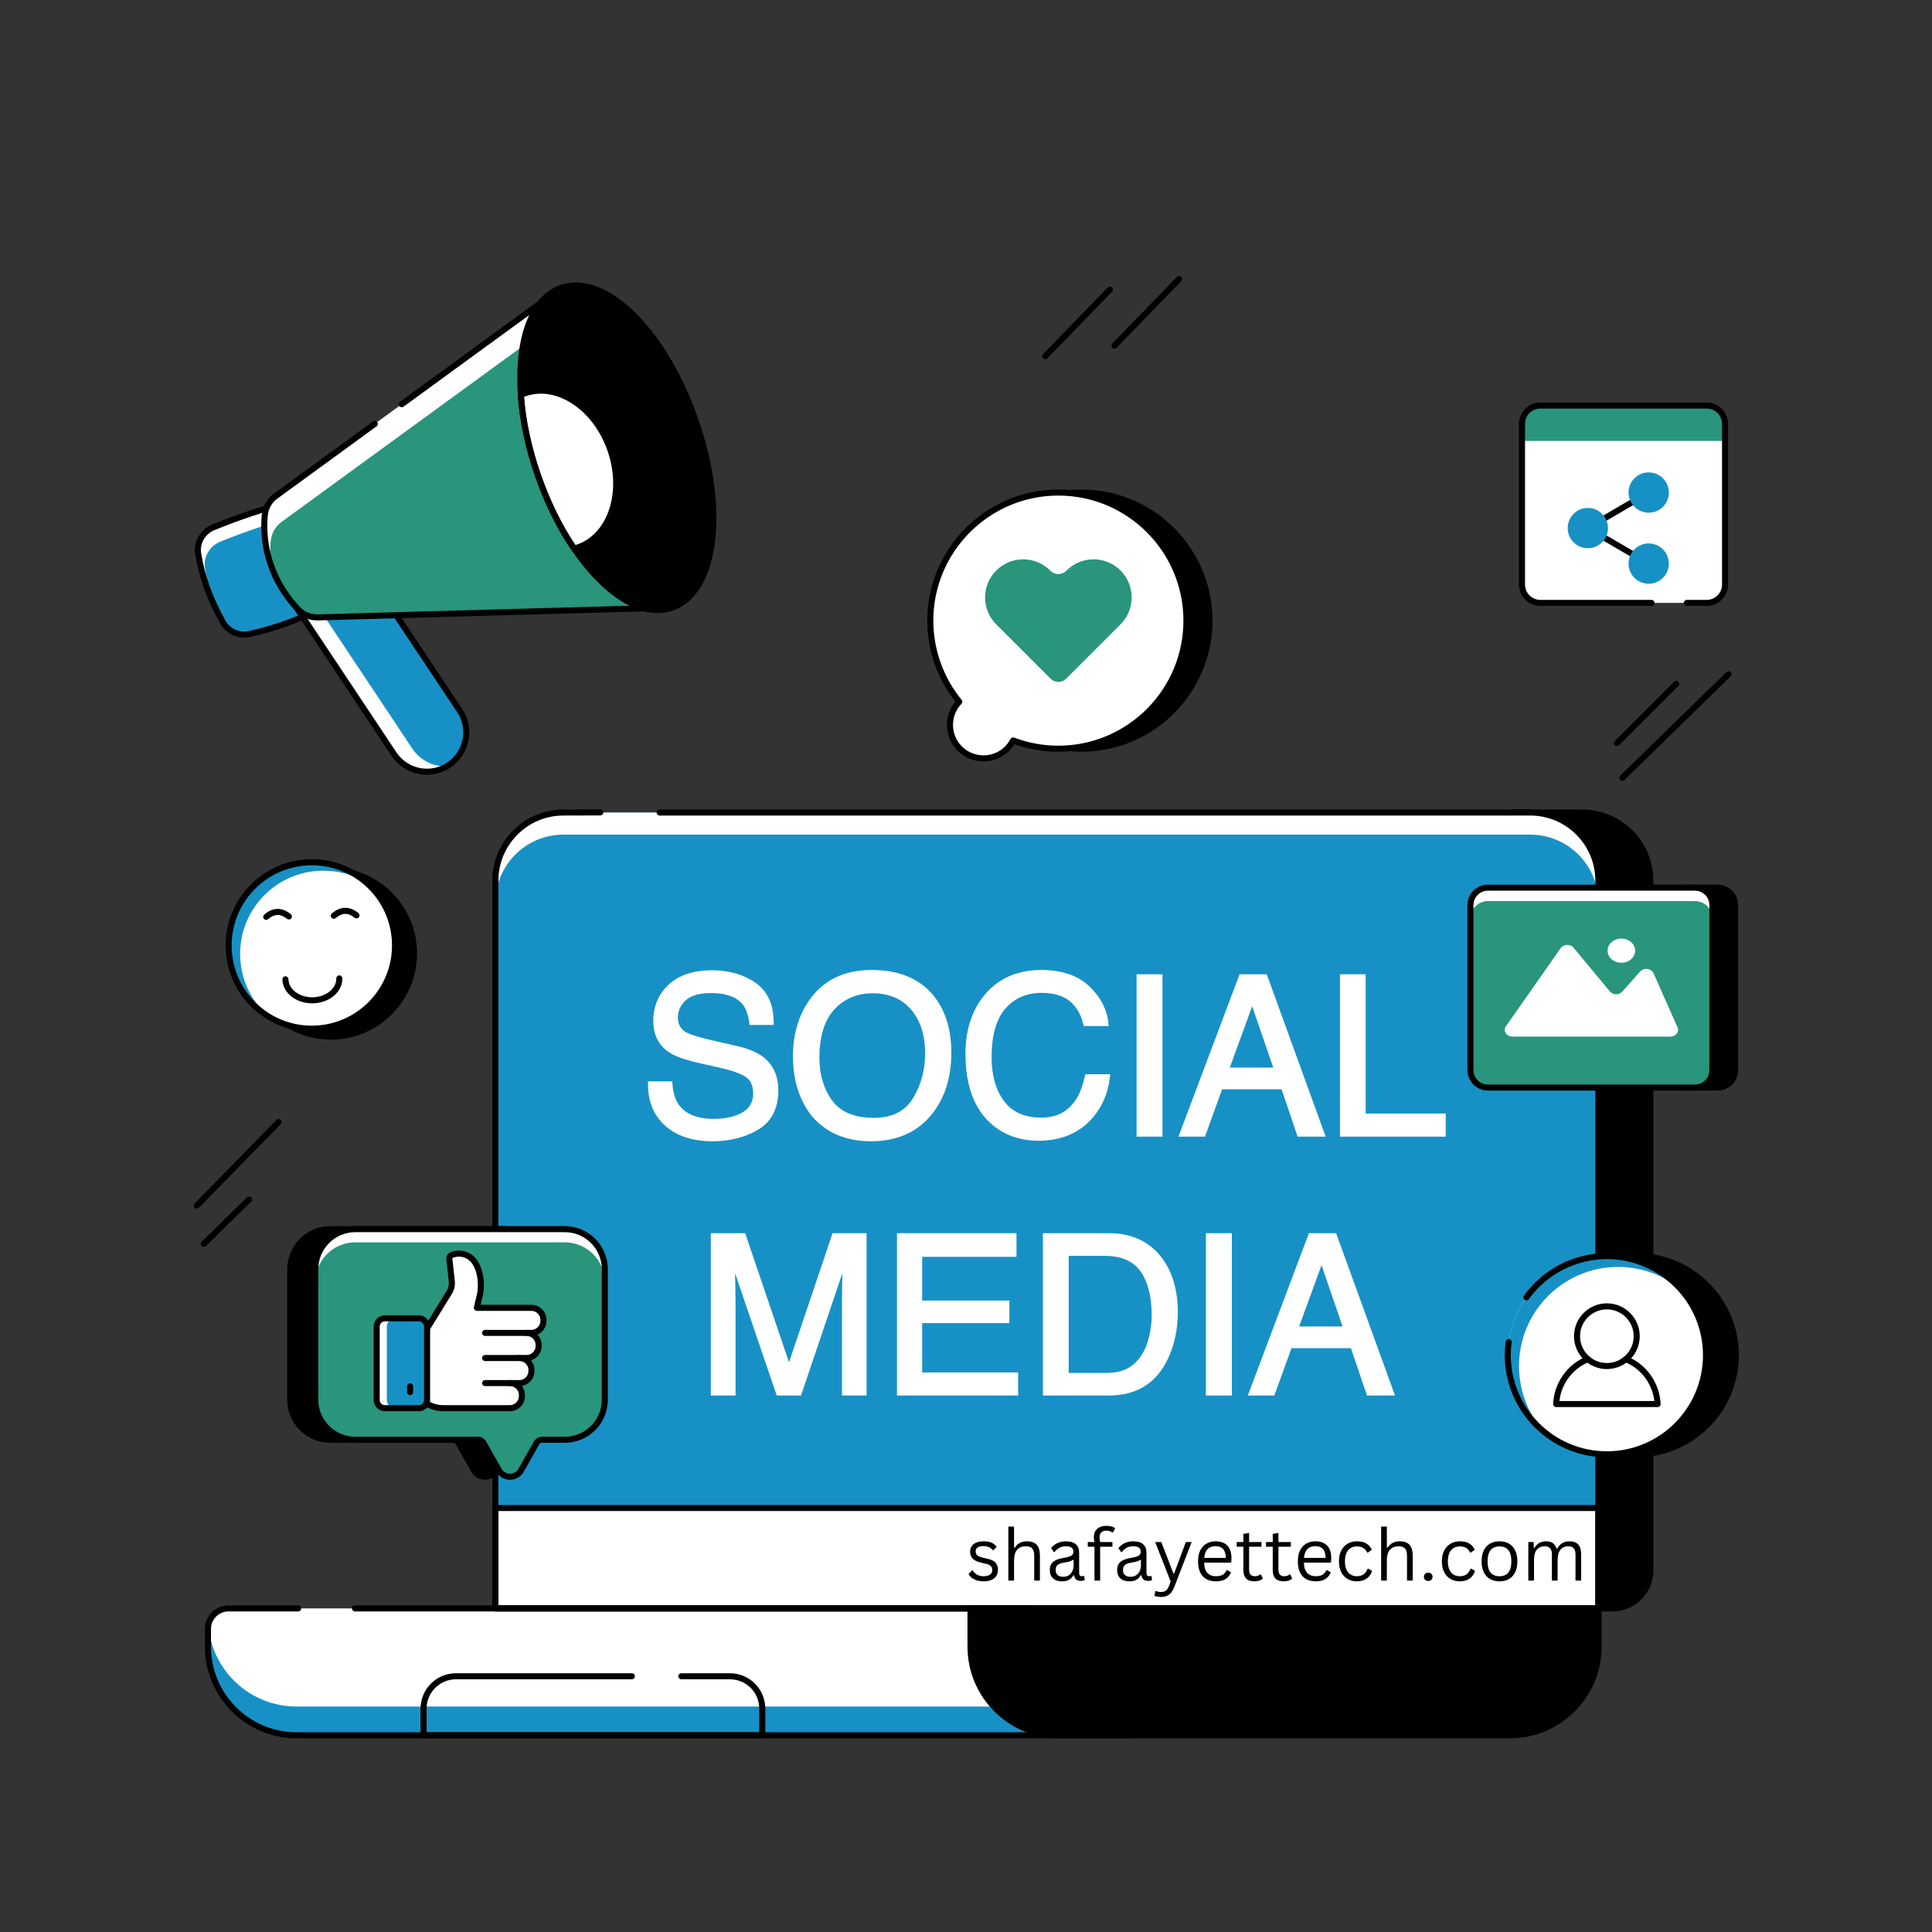 <svg xmlns="http://www.w3.org/2000/svg" xmlns:xlink="http://www.w3.org/1999/xlink" width="1080" viewBox="0 0 810 810" height="1080" preserveAspectRatio="xMidYMid meet"><rect x="0" y="0" width="810" height="810" fill="#333333" stroke="none"/><defs><g></g><clipPath id="428c64d9fc"><path d="M 643 525 L 729 525 L 729 611 L 643 611 Z M 643 525 " clip-rule="nonzero"></path></clipPath></defs><path fill="#000000" d="M 467.25 146.172 C 466.934 146.172 466.617 146.051 466.367 145.812 C 465.867 145.324 465.855 144.523 466.34 144.02 L 493.449 116.09 C 493.938 115.586 494.742 115.574 495.242 116.062 C 495.746 116.551 495.758 117.352 495.27 117.855 L 468.16 145.785 C 467.914 146.043 467.582 146.172 467.25 146.172 Z M 467.25 146.172 " fill-opacity="1" fill-rule="nonzero"></path><path fill="#000000" d="M 438.242 150.598 C 437.926 150.598 437.605 150.48 437.359 150.242 C 436.859 149.754 436.848 148.949 437.332 148.449 L 464.441 120.52 C 464.93 120.016 465.73 120.004 466.234 120.492 C 466.738 120.98 466.75 121.781 466.262 122.285 L 439.152 150.215 C 438.902 150.469 438.574 150.598 438.242 150.598 Z M 438.242 150.598 " fill-opacity="1" fill-rule="nonzero"></path><path fill="#000000" d="M 82.496 506.727 C 82.176 506.727 81.855 506.609 81.609 506.367 C 81.109 505.875 81.102 505.074 81.59 504.574 L 115.91 469.523 C 116.402 469.023 117.203 469.016 117.703 469.504 C 118.203 469.992 118.211 470.797 117.723 471.297 L 83.402 506.348 C 83.152 506.602 82.824 506.727 82.496 506.727 Z M 82.496 506.727 " fill-opacity="1" fill-rule="nonzero"></path><path fill="#000000" d="M 85.418 522.793 C 85.09 522.793 84.762 522.664 84.512 522.41 C 84.023 521.91 84.031 521.109 84.531 520.621 L 103.516 502 C 104.016 501.512 104.816 501.516 105.309 502.016 C 105.797 502.516 105.789 503.32 105.289 503.809 L 86.305 522.43 C 86.059 522.672 85.738 522.793 85.418 522.793 Z M 85.418 522.793 " fill-opacity="1" fill-rule="nonzero"></path><path fill="#000000" d="M 677.953 312.797 C 677.629 312.797 677.305 312.672 677.059 312.426 C 676.562 311.93 676.562 311.129 677.059 310.633 L 701.887 285.805 C 702.379 285.312 703.184 285.312 703.676 285.805 C 704.172 286.301 704.172 287.102 703.676 287.598 L 678.852 312.426 C 678.602 312.672 678.277 312.797 677.953 312.797 Z M 677.953 312.797 " fill-opacity="1" fill-rule="nonzero"></path><path fill="#000000" d="M 680.145 327.402 C 679.816 327.402 679.484 327.273 679.238 327.02 C 678.75 326.516 678.758 325.715 679.262 325.227 L 723.801 281.777 C 724.305 281.289 725.105 281.301 725.594 281.801 C 726.082 282.301 726.074 283.105 725.574 283.594 L 681.031 327.039 C 680.785 327.281 680.465 327.402 680.145 327.402 Z M 680.145 327.402 " fill-opacity="1" fill-rule="nonzero"></path><path fill="#000000" d="M 691.91 369.207 L 691.91 658.426 C 691.91 667.203 684.789 674.328 676.008 674.328 L 650.023 674.328 L 634.18 340.648 L 663.355 340.648 C 679.137 340.648 691.91 353.426 691.91 369.207 Z M 691.91 369.207 " fill-opacity="1" fill-rule="nonzero"></path><path fill="#000000" d="M 676.008 675.598 L 650.023 675.598 C 649.344 675.598 648.789 675.066 648.754 674.391 L 632.914 340.711 C 632.898 340.363 633.023 340.023 633.266 339.773 C 633.504 339.523 633.836 339.383 634.18 339.383 L 663.352 339.383 C 679.801 339.383 693.18 352.762 693.18 369.207 L 693.18 658.426 C 693.18 667.895 685.477 675.598 676.008 675.598 Z M 651.23 673.062 L 676.008 673.062 C 684.078 673.062 690.645 666.496 690.645 658.426 L 690.645 369.207 C 690.645 354.16 678.402 341.918 663.352 341.918 L 635.512 341.918 Z M 651.23 673.062 " fill-opacity="1" fill-rule="nonzero"></path><path fill="#ffffff" d="M 474.535 727.531 L 124.348 727.531 C 103.832 727.531 87.191 710.895 87.191 690.391 L 87.191 682.93 C 87.191 678.184 91.059 674.336 95.801 674.336 L 431.43 674.336 Z M 474.535 727.531 " fill-opacity="1" fill-rule="nonzero"></path><path fill="#1791c5" d="M 474.535 727.531 L 124.348 727.531 C 103.832 727.531 87.191 710.895 87.191 690.391 L 87.191 682.93 C 87.191 682.426 87.242 681.926 87.336 681.453 C 88.906 700.492 104.883 715.48 124.348 715.48 L 464.766 715.48 Z M 474.535 727.531 " fill-opacity="1" fill-rule="nonzero"></path><path fill="#1791c5" d="M 670.117 369.207 L 670.117 674.328 L 207.684 674.328 L 207.684 369.207 C 207.684 353.426 220.461 340.648 236.242 340.648 L 641.559 340.648 C 657.34 340.648 670.117 353.426 670.117 369.207 Z M 670.117 369.207 " fill-opacity="1" fill-rule="nonzero"></path><path fill="#ffffff" d="M 670.125 369.215 L 670.125 378.48 C 670.125 362.699 657.348 349.922 641.562 349.922 L 236.246 349.922 C 220.465 349.922 207.688 362.699 207.688 378.48 L 207.688 369.215 C 207.688 353.43 220.465 340.652 236.246 340.652 L 641.562 340.652 C 657.348 340.652 670.125 353.43 670.125 369.215 Z M 670.125 369.215 " fill-opacity="1" fill-rule="nonzero"></path><path fill="#ffffff" d="M 207.688 632.242 L 670.117 632.242 L 670.117 674.328 L 207.688 674.328 Z M 207.688 632.242 " fill-opacity="1" fill-rule="nonzero"></path><path fill="#000000" d="M 474.539 728.797 L 124.348 728.797 C 103.16 728.797 85.926 711.57 85.926 690.391 L 85.926 682.93 C 85.926 677.492 90.355 673.07 95.801 673.07 L 125.004 673.07 C 125.703 673.07 126.27 673.637 126.27 674.336 C 126.27 675.035 125.703 675.605 125.004 675.605 L 95.801 675.605 C 91.754 675.605 88.461 678.891 88.461 682.93 L 88.461 690.391 C 88.461 710.172 104.559 726.262 124.348 726.262 L 471.879 726.262 L 430.824 675.605 L 148.836 675.605 C 148.137 675.605 147.57 675.035 147.57 674.336 C 147.57 673.637 148.137 673.07 148.836 673.07 L 431.43 673.07 C 431.812 673.07 432.172 673.242 432.414 673.539 L 475.523 726.73 C 475.828 727.113 475.891 727.633 475.68 728.074 C 475.473 728.516 475.027 728.797 474.539 728.797 Z M 474.539 728.797 " fill-opacity="1" fill-rule="nonzero"></path><path fill="#000000" d="M 670.117 675.598 L 207.684 675.598 C 206.984 675.598 206.418 675.027 206.418 674.328 L 206.418 369.207 C 206.418 352.762 219.797 339.383 236.242 339.383 L 251.668 339.344 C 252.395 339.305 252.938 339.906 252.938 340.609 C 252.941 341.309 252.375 341.875 251.672 341.879 L 236.246 341.918 C 221.195 341.918 208.953 354.16 208.953 369.207 L 208.953 673.062 L 668.852 673.062 L 668.852 369.207 C 668.852 354.16 656.605 341.918 641.559 341.918 L 276.559 341.918 C 275.859 341.918 275.293 341.348 275.293 340.648 C 275.293 339.949 275.859 339.383 276.559 339.383 L 641.559 339.383 C 658.004 339.383 671.387 352.762 671.387 369.207 L 671.387 674.328 C 671.387 675.027 670.816 675.598 670.117 675.598 Z M 670.117 675.598 " fill-opacity="1" fill-rule="nonzero"></path><path fill="#000000" d="M 670.117 675.598 L 207.684 675.598 C 206.984 675.598 206.418 675.027 206.418 674.328 L 206.418 632.242 C 206.418 631.543 206.984 630.977 207.684 630.977 L 670.117 630.977 C 670.816 630.977 671.387 631.543 671.387 632.242 L 671.387 674.328 C 671.387 675.027 670.816 675.598 670.117 675.598 Z M 208.953 673.062 L 668.852 673.062 L 668.852 633.512 L 208.953 633.512 Z M 208.953 673.062 " fill-opacity="1" fill-rule="nonzero"></path><path fill="#000000" d="M 319.59 728.797 L 177.59 728.797 C 176.887 728.797 176.32 728.23 176.32 727.531 L 176.32 716.344 C 176.32 708.168 182.965 701.52 191.129 701.52 L 264.91 701.52 C 265.609 701.52 266.18 702.086 266.18 702.785 C 266.18 703.488 265.609 704.055 264.91 704.055 L 191.129 704.055 C 184.363 704.055 178.855 709.566 178.855 716.344 L 178.855 726.262 L 318.324 726.262 L 318.324 716.344 C 318.324 709.566 312.816 704.055 306.047 704.055 L 285.656 704.055 C 284.953 704.055 284.387 703.488 284.387 702.785 C 284.387 702.086 284.953 701.52 285.656 701.52 L 306.047 701.52 C 314.215 701.52 320.859 708.168 320.859 716.344 L 320.859 727.531 C 320.859 728.23 320.289 728.797 319.59 728.797 Z M 319.59 728.797 " fill-opacity="1" fill-rule="nonzero"></path><path fill="#000000" d="M 670.207 674.328 L 670.207 690.387 C 670.207 710.895 653.57 727.531 633.062 727.531 L 444.035 727.531 C 423.527 727.531 406.891 710.895 406.891 690.387 L 406.891 674.328 Z M 670.207 674.328 " fill-opacity="1" fill-rule="nonzero"></path><path fill="#000000" d="M 633.062 728.797 L 444.035 728.797 C 422.855 728.797 405.625 711.566 405.625 690.387 L 405.625 674.328 C 405.625 673.629 406.191 673.062 406.891 673.062 L 670.207 673.062 C 670.906 673.062 671.473 673.629 671.473 674.328 L 671.473 690.387 C 671.473 711.566 654.242 728.797 633.062 728.797 Z M 408.16 675.598 L 408.16 690.387 C 408.16 710.168 424.254 726.262 444.035 726.262 L 633.062 726.262 C 652.844 726.262 668.938 710.168 668.938 690.387 L 668.938 675.598 Z M 408.16 675.598 " fill-opacity="1" fill-rule="nonzero"></path><path fill="#ffffff" d="M 317.859 473.617 C 323.465 470.301 326.309 464.742 326.309 457.102 C 326.309 450.934 324.059 446.148 319.625 442.887 C 317.102 441.047 313.5 439.586 308.918 438.539 L 299.625 436.422 C 293.477 435.004 289.5 433.816 287.812 432.902 C 285.391 431.555 284.215 429.48 284.215 426.555 C 284.215 423.836 285.262 421.512 287.414 419.441 C 289.547 417.391 293.176 416.352 298.207 416.352 C 304.445 416.352 308.898 417.984 311.441 421.195 C 312.809 422.953 313.719 425.555 314.148 428.926 L 314.246 429.707 L 324.367 429.707 L 324.367 428.812 C 324.367 421.164 321.785 415.508 316.695 411.992 C 311.707 408.547 305.578 406.801 298.477 406.801 C 290.73 406.801 284.637 408.809 280.363 412.77 C 276.07 416.75 273.895 421.902 273.895 428.09 C 273.895 433.891 276.156 438.316 280.617 441.246 C 283.168 442.914 287.336 444.387 293.363 445.746 L 302.34 447.777 C 307.082 448.859 310.598 450.141 312.773 451.57 C 314.785 452.938 315.762 455.219 315.762 458.543 C 315.762 462.973 313.332 465.973 308.336 467.711 C 305.676 468.637 302.68 469.105 299.426 469.105 C 292.254 469.105 287.207 467.023 284.426 462.918 C 282.957 460.719 282.113 457.785 281.914 454.207 L 281.863 453.363 L 271.695 453.363 L 271.684 454.246 C 271.59 461.641 274 467.594 278.84 471.93 C 283.648 476.273 290.359 478.477 298.793 478.477 C 305.992 478.477 312.406 476.844 317.859 473.617 Z M 317.859 473.617 " fill-opacity="1" fill-rule="nonzero"></path><path fill="#ffffff" d="M 391.137 466.578 C 396.258 459.891 398.855 451.406 398.855 441.355 C 398.855 432.055 396.578 424.301 392.09 418.305 C 386.312 410.582 377.328 406.668 365.387 406.668 C 353.938 406.668 345.16 410.922 339.297 419.32 C 334.758 425.82 332.457 433.734 332.457 442.844 C 332.457 452.93 335.148 461.406 340.48 468.062 C 346.465 474.973 354.785 478.477 365.203 478.477 C 376.367 478.477 385.09 474.473 391.137 466.578 Z M 366.289 468.656 C 358.297 468.656 352.457 466.238 348.938 461.465 C 345.359 456.605 343.543 450.539 343.543 443.43 C 343.543 434.531 345.648 427.73 349.801 423.215 C 353.938 418.723 359.363 416.441 365.926 416.441 C 372.688 416.441 378.082 418.734 381.961 423.258 C 385.875 427.824 387.859 433.957 387.859 441.488 C 387.859 448.652 386.121 455.074 382.695 460.574 C 379.305 466.012 373.938 468.656 366.289 468.656 Z M 366.289 468.656 " fill-opacity="1" fill-rule="nonzero"></path><path fill="#ffffff" d="M 457.355 469.441 C 461.859 464.598 464.551 458.52 465.352 451.379 L 465.465 450.383 L 454.98 450.383 L 454.832 451.098 C 453.957 455.32 452.625 458.762 450.863 461.332 C 447.551 466.199 442.848 468.566 436.488 468.566 C 429.629 468.566 424.414 466.25 420.984 461.684 C 417.496 457.039 415.727 450.867 415.727 443.34 C 415.727 434.133 417.68 427.234 421.531 422.836 C 425.352 418.473 430.441 416.262 436.668 416.262 C 441.781 416.262 445.785 417.453 448.566 419.797 C 451.363 422.156 453.262 425.406 454.203 429.465 L 454.367 430.156 L 464.809 430.156 L 464.723 429.18 C 464.191 423.359 461.504 418.102 456.734 413.547 C 451.949 408.98 445.172 406.668 436.578 406.668 C 426.508 406.668 418.488 410.207 412.742 417.188 C 407.457 423.578 404.777 431.863 404.777 441.805 C 404.777 454.887 408.355 464.719 415.41 471.031 C 420.789 475.824 427.516 478.254 435.406 478.254 C 444.555 478.254 451.941 475.285 457.355 469.441 Z M 457.355 469.441 " fill-opacity="1" fill-rule="nonzero"></path><path fill="#ffffff" d="M 476.516 408.473 L 487.375 408.473 L 487.375 476.539 L 476.516 476.539 Z M 476.516 408.473 " fill-opacity="1" fill-rule="nonzero"></path><path fill="#ffffff" d="M 537.312 456.688 L 544.035 476.539 L 555.793 476.539 L 531.094 408.473 L 519.695 408.473 L 494.07 476.539 L 505.199 476.539 L 512.371 456.688 Z M 533.812 447.586 L 515.594 447.586 L 524.98 421.883 Z M 533.812 447.586 " fill-opacity="1" fill-rule="nonzero"></path><path fill="#ffffff" d="M 572.555 466.852 L 572.555 408.473 L 561.785 408.473 L 561.785 476.539 L 606.121 476.539 L 606.121 466.852 Z M 572.555 466.852 " fill-opacity="1" fill-rule="nonzero"></path><path fill="#ffffff" d="M 330.801 571.152 L 312.406 517.016 L 298.012 517.016 L 298.012 585.082 L 308.375 585.082 L 308.375 545.074 C 308.375 543.504 308.336 541.102 308.262 537.719 C 308.227 536.254 308.203 534.941 308.184 533.797 L 325.652 585.082 L 335.824 585.082 L 353.164 533.809 C 353.148 535.367 353.125 536.879 353.098 538.332 C 353.039 541.469 353.008 543.715 353.008 545.074 L 353.008 585.082 L 363.324 585.082 L 363.324 517.016 L 349.062 517.016 Z M 330.801 571.152 " fill-opacity="1" fill-rule="nonzero"></path><path fill="#ffffff" d="M 386.605 554.719 L 423.195 554.719 L 423.195 545.258 L 386.605 545.258 L 386.605 526.93 L 426.172 526.93 L 426.172 517.016 L 376.062 517.016 L 376.062 585.082 L 426.848 585.082 L 426.848 575.398 L 386.605 575.398 Z M 386.605 554.719 " fill-opacity="1" fill-rule="nonzero"></path><path fill="#ffffff" d="M 464.98 517.016 L 437.242 517.016 L 437.242 585.082 L 464.891 585.082 C 476.586 585.082 484.949 579.84 489.75 569.496 C 492.438 563.719 493.801 557.172 493.801 550.035 C 493.801 540.762 491.48 533.035 486.891 527.062 C 481.715 520.398 474.34 517.016 464.98 517.016 Z M 448.055 526.523 L 463.086 526.523 C 469.996 526.523 475.055 528.691 478.125 532.961 C 481.262 537.328 482.852 543.59 482.852 551.57 C 482.852 553.641 482.629 555.926 482.191 558.352 C 481.434 562.395 480.188 565.746 478.492 568.309 C 476.391 571.461 473.66 573.621 470.391 574.719 C 468.531 575.32 466.105 575.625 463.176 575.625 L 448.055 575.625 Z M 448.055 526.523 " fill-opacity="1" fill-rule="nonzero"></path><path fill="#ffffff" d="M 505.594 517.016 L 516.453 517.016 L 516.453 585.086 L 505.594 585.086 Z M 505.594 517.016 " fill-opacity="1" fill-rule="nonzero"></path><path fill="#ffffff" d="M 548.773 517.016 L 523.148 585.082 L 534.277 585.082 L 541.449 565.234 L 566.391 565.234 L 573.113 585.082 L 584.867 585.082 L 560.172 517.016 Z M 562.891 556.133 L 544.672 556.133 L 554.059 530.43 Z M 562.891 556.133 " fill-opacity="1" fill-rule="nonzero"></path><path fill="#1791c5" d="M 121.762 210.402 L 136.746 253.652 C 126.934 259.301 116.176 263.207 104.781 265.77 C 100.297 266.809 95.41 264.691 93.293 260.582 C 87.855 250.867 84.539 241.297 83.082 232.109 C 82.305 227.359 85.195 222.727 89.621 221.016 C 100.531 216.543 111.242 213.008 121.762 210.402 Z M 121.762 210.402 " fill-opacity="1" fill-rule="nonzero"></path><path fill="#ffffff" d="M 85.93 238.16 C 86.926 244.41 88.754 250.828 91.582 257.379 C 87.16 248.766 84.367 240.289 83.07 232.105 C 82.305 227.352 85.195 222.73 89.621 221 C 100.527 216.547 111.234 213.02 121.773 210.395 L 123.938 216.613 C 113.629 219.207 103.152 222.695 92.48 227.055 C 88.059 228.781 85.164 233.406 85.93 238.16 Z M 85.93 238.16 " fill-opacity="1" fill-rule="nonzero"></path><path fill="#1791c5" d="M 181.922 323.289 C 175.43 324.457 168.941 321.633 165.27 316.316 L 121.574 250.633 L 157.02 244.262 L 192.766 297.969 C 199.25 307.852 193.504 321.207 181.922 323.289 Z M 181.922 323.289 " fill-opacity="1" fill-rule="nonzero"></path><path fill="#ffffff" d="M 187.312 321.289 C 185.719 322.254 183.922 322.918 181.926 323.285 C 175.441 324.449 168.926 321.621 165.266 316.301 L 121.574 250.629 L 129.789 249.133 L 173.016 314.105 C 176.242 318.762 181.66 321.523 187.312 321.289 Z M 187.312 321.289 " fill-opacity="1" fill-rule="nonzero"></path><path fill="#000000" d="M 102.465 267.301 C 98.203 267.301 94.125 264.961 92.168 261.164 C 86.84 251.648 83.355 241.93 81.832 232.309 C 80.969 227.059 84.055 221.809 89.164 219.832 C 100.035 215.375 110.91 211.785 121.457 209.172 C 122.09 209.016 122.746 209.367 122.961 209.988 L 137.945 253.238 C 138.145 253.812 137.906 254.449 137.379 254.754 C 127.945 260.18 117.07 264.305 105.059 267.004 C 104.195 267.203 103.324 267.301 102.465 267.301 Z M 120.945 211.914 C 110.867 214.473 100.496 217.926 90.102 222.188 C 86.082 223.742 83.664 227.824 84.332 231.902 C 85.812 241.234 89.199 250.672 94.398 259.961 C 96.25 263.555 100.488 265.465 104.496 264.535 C 115.879 261.973 126.203 258.121 135.203 253.074 Z M 120.945 211.914 " fill-opacity="1" fill-rule="nonzero"></path><path fill="#000000" d="M 179.016 324.816 C 173.199 324.816 167.621 321.953 164.227 317.035 L 120.52 251.336 C 120.281 250.98 120.242 250.531 120.41 250.137 C 120.578 249.746 120.93 249.461 121.352 249.387 L 156.797 243.012 C 157.297 242.926 157.797 243.137 158.074 243.559 L 193.82 297.27 C 197.105 302.273 197.648 308.551 195.277 314.066 C 192.914 319.566 188.004 323.484 182.148 324.535 C 181.102 324.723 180.055 324.816 179.016 324.816 Z M 181.922 323.289 L 181.934 323.289 Z M 123.699 251.539 L 166.324 315.613 C 169.75 320.574 175.785 323.105 181.699 322.039 C 186.715 321.141 190.922 317.785 192.949 313.062 C 194.984 308.332 194.52 302.949 191.707 298.664 L 156.426 245.656 Z M 123.699 251.539 " fill-opacity="1" fill-rule="nonzero"></path><path fill="#28957c" d="M 235.395 120.68 L 115.559 208.004 C 112.922 209.926 111.293 212.84 111 216.094 C 110.254 224.355 111.012 240.762 125.102 255.598 C 127.207 257.816 130.316 258.93 133.375 258.844 L 281.836 254.723 Z M 235.395 120.68 " fill-opacity="1" fill-rule="nonzero"></path><path fill="#ffffff" d="M 281.848 254.719 L 280.617 254.754 L 237.891 131.488 L 118.051 218.805 C 115.422 220.734 113.793 223.66 113.496 226.887 C 113.262 229.582 113.164 233.105 113.66 237.16 C 110.637 228.617 110.57 220.969 111 216.078 C 111.301 212.855 112.93 209.93 115.555 208 L 235.395 120.68 Z M 281.848 254.719 " fill-opacity="1" fill-rule="nonzero"></path><path fill="#000000" d="M 133.035 260.117 C 129.605 260.117 126.395 258.797 124.184 256.469 C 109.805 241.332 108.961 224.602 109.734 215.98 C 110.059 212.375 111.91 209.094 114.812 206.98 L 156.391 176.684 C 156.957 176.27 157.75 176.395 158.16 176.961 C 158.574 177.527 158.449 178.32 157.883 178.73 L 116.305 209.027 C 113.961 210.738 112.523 213.285 112.262 216.207 C 111.523 224.402 112.328 240.309 126.02 254.723 C 127.793 256.586 130.52 257.652 133.34 257.578 L 280.07 253.504 L 234.758 122.715 L 169.195 170.488 C 168.629 170.898 167.84 170.773 167.426 170.211 C 167.012 169.645 167.137 168.852 167.703 168.438 L 234.648 119.656 C 234.973 119.418 235.391 119.352 235.773 119.473 C 236.156 119.59 236.461 119.887 236.594 120.266 L 283.031 254.309 C 283.164 254.688 283.109 255.109 282.879 255.441 C 282.648 255.773 282.273 255.977 281.871 255.988 L 133.41 260.109 C 133.285 260.113 133.16 260.117 133.035 260.117 Z M 133.035 260.117 " fill-opacity="1" fill-rule="nonzero"></path><path fill="#000000" d="M 291.605 176.266 C 304.453 213.348 300.156 248.391 281.773 254.762 C 269.258 259.098 253.578 248.789 240.637 229.914 C 234.691 221.246 229.504 210.758 225.488 199.172 C 221.477 187.586 219.062 176.137 218.371 165.648 C 216.863 142.82 222.805 125.016 235.316 120.68 C 253.699 114.309 278.762 139.191 291.605 176.266 Z M 291.605 176.266 " fill-opacity="1" fill-rule="nonzero"></path><path fill="#ffffff" d="M 255.922 188.629 C 262.129 206.551 255.984 224.766 242.387 229.477 C 241.77 229.691 241.152 229.906 240.637 229.914 C 234.691 221.246 229.504 210.758 225.488 199.172 C 221.477 187.586 219.062 176.137 218.371 165.648 C 218.781 165.34 219.398 165.125 220.02 164.91 C 233.613 160.199 249.711 170.707 255.922 188.629 Z M 255.922 188.629 " fill-opacity="1" fill-rule="nonzero"></path><path fill="#000000" d="M 275.75 257.027 C 264.309 257.027 251.242 247.625 239.594 230.629 C 233.586 221.875 228.293 211.141 224.289 199.586 C 220.289 188.035 217.805 176.328 217.105 165.73 C 215.484 141.195 222.137 123.902 234.902 119.48 C 254.117 112.82 279.547 137.586 292.805 175.852 C 306.062 214.113 301.398 249.305 282.188 255.957 C 280.117 256.676 277.965 257.027 275.75 257.027 Z M 241.332 120.949 C 239.406 120.949 237.535 121.254 235.734 121.875 C 224.285 125.844 218.117 142.582 219.637 165.566 C 220.32 175.941 222.758 187.418 226.688 198.758 C 230.617 210.098 235.801 220.625 241.684 229.195 C 254.703 248.191 269.906 257.531 281.359 253.562 C 298.926 247.477 302.988 212.988 290.406 176.68 C 279.117 144.094 258.203 120.949 241.332 120.949 Z M 241.332 120.949 " fill-opacity="1" fill-rule="nonzero"></path><path fill="#000000" d="M 240.637 231.18 C 240.223 231.18 239.828 230.977 239.594 230.633 C 233.586 221.875 228.293 211.141 224.289 199.586 C 220.289 188.035 217.805 176.328 217.105 165.73 C 217.078 165.309 217.266 164.898 217.605 164.641 C 218.176 164.207 218.898 163.957 219.602 163.711 C 226.574 161.297 234.328 162.543 241.438 167.223 C 248.461 171.848 254.031 179.301 257.117 188.215 C 263.516 206.676 257.094 225.723 242.805 230.676 C 242.098 230.918 241.375 231.168 240.66 231.18 C 240.652 231.18 240.645 231.18 240.637 231.18 Z M 219.695 166.375 C 220.449 176.535 222.859 187.711 226.688 198.758 C 230.516 209.805 235.531 220.074 241.227 228.523 C 241.465 228.453 241.727 228.363 241.973 228.281 C 254.941 223.785 260.66 206.184 254.723 189.043 C 251.816 180.656 246.602 173.66 240.043 169.34 C 233.605 165.105 226.641 163.957 220.434 166.109 C 220.188 166.191 219.926 166.285 219.695 166.375 Z M 219.695 166.375 " fill-opacity="1" fill-rule="nonzero"></path><path fill="#000000" d="M 138.465 515.328 L 212.613 515.328 L 212.613 608.227 L 207.988 616.418 C 205.934 620.039 200.727 620.039 198.676 616.418 L 192.207 604.969 C 191.719 604.133 190.844 603.625 189.891 603.625 L 138.465 603.625 C 129.211 603.625 121.688 596.121 121.688 586.848 L 121.688 532.105 C 121.688 522.832 129.191 515.328 138.465 515.328 Z M 138.465 515.328 " fill-opacity="1" fill-rule="nonzero"></path><path fill="#000000" d="M 203.332 620.398 C 200.918 620.398 198.766 619.145 197.57 617.043 L 191.105 605.594 C 190.852 605.16 190.395 604.895 189.891 604.895 L 138.465 604.895 C 128.512 604.895 120.418 596.801 120.418 586.848 L 120.418 532.105 C 120.418 522.152 128.512 514.059 138.465 514.059 L 212.613 514.059 C 213.312 514.059 213.883 514.625 213.883 515.328 L 213.883 608.227 C 213.883 608.445 213.824 608.66 213.719 608.852 L 209.094 617.039 C 207.898 619.145 205.746 620.398 203.332 620.398 Z M 138.465 516.594 C 129.91 516.594 122.953 523.551 122.953 532.105 L 122.953 586.848 C 122.953 595.402 129.91 602.359 138.465 602.359 L 189.891 602.359 C 191.281 602.359 192.59 603.113 193.301 604.328 L 199.777 615.793 C 200.512 617.09 201.84 617.863 203.332 617.863 C 204.82 617.863 206.148 617.09 206.887 615.793 L 211.348 607.895 L 211.348 516.594 Z M 138.465 516.594 " fill-opacity="1" fill-rule="nonzero"></path><path fill="#28957c" d="M 253.574 532.105 L 253.574 586.848 C 253.574 596.121 246.07 603.625 236.797 603.625 L 227.273 603.625 C 226.316 603.625 225.445 604.133 224.957 604.969 L 218.488 616.418 C 216.434 620.039 211.23 620.039 209.176 616.418 L 202.707 604.969 C 202.219 604.133 201.344 603.625 200.391 603.625 L 148.965 603.625 C 139.711 603.625 132.188 596.121 132.188 586.848 L 132.188 532.105 C 132.188 522.832 139.691 515.328 148.965 515.328 L 236.797 515.328 C 246.07 515.328 253.574 522.852 253.574 532.105 Z M 253.574 532.105 " fill-opacity="1" fill-rule="nonzero"></path><path fill="#ffffff" d="M 132.18 532.105 L 132.18 537.637 C 132.18 528.363 139.695 520.863 148.969 520.863 L 236.801 520.863 C 246.07 520.863 253.574 528.391 253.574 537.637 L 253.574 532.105 C 253.574 522.848 246.07 515.332 236.801 515.332 L 148.969 515.332 C 139.695 515.332 132.18 522.832 132.18 532.105 Z M 132.18 532.105 " fill-opacity="1" fill-rule="nonzero"></path><path fill="#000000" d="M 213.832 620.398 C 211.418 620.398 209.266 619.145 208.074 617.043 L 201.605 605.594 C 201.352 605.16 200.895 604.895 200.391 604.895 L 148.965 604.895 C 139.016 604.895 130.918 596.801 130.918 586.848 L 130.918 532.105 C 130.918 522.156 139.016 514.059 148.965 514.059 L 236.797 514.059 C 246.746 514.059 254.84 522.156 254.84 532.105 L 254.84 586.848 C 254.84 596.801 246.746 604.895 236.797 604.895 L 227.273 604.895 C 226.77 604.895 226.312 605.16 226.051 605.609 L 219.594 617.039 C 218.398 619.145 216.246 620.398 213.832 620.398 Z M 148.965 516.594 C 140.414 516.594 133.453 523.551 133.453 532.105 L 133.453 586.848 C 133.453 595.402 140.414 602.359 148.965 602.359 L 200.391 602.359 C 201.785 602.359 203.09 603.113 203.801 604.328 L 210.277 615.793 C 211.016 617.09 212.344 617.863 213.832 617.863 C 215.32 617.863 216.648 617.09 217.387 615.793 L 223.852 604.344 C 224.574 603.113 225.879 602.359 227.273 602.359 L 236.797 602.359 C 245.348 602.359 252.305 595.402 252.305 586.848 L 252.305 532.105 C 252.305 523.551 245.348 516.594 236.797 516.594 Z M 148.965 516.594 " fill-opacity="1" fill-rule="nonzero"></path><path fill="#ffffff" d="M 227.844 553.379 L 227.844 553.781 C 227.844 556.574 225.574 558.824 222.781 558.824 L 220.77 558.824 C 223.562 558.824 225.836 561.094 225.836 563.887 L 225.836 564.289 C 225.836 567.082 223.562 569.352 220.77 569.352 L 217.758 569.352 C 220.551 569.352 222.82 571.621 222.82 574.414 L 222.82 574.816 C 222.82 577.609 220.551 579.859 217.758 579.859 L 213.879 579.859 C 216.633 579.922 218.82 582.172 218.82 584.926 L 218.82 585.328 C 218.82 588.121 216.57 590.391 213.777 590.391 L 185.789 590.391 C 183.637 590.391 181.57 589.887 179.68 588.883 C 175.801 586.875 171.02 583.66 171.02 583.66 L 171.02 561.898 L 179.098 556.855 L 188.582 541.465 C 189.305 540.121 189.586 538.574 189.406 537.027 L 188.398 527.883 C 188.34 527.121 188.723 526.418 189.406 526.156 C 190.953 525.555 193.844 524.949 196.879 526.938 C 199.312 528.586 200.535 531.562 201.141 534.254 C 201.723 536.867 201.742 539.496 201.359 542.148 L 199.934 548.312 L 222.781 548.312 C 225.574 548.312 227.844 550.586 227.844 553.379 Z M 227.844 553.379 " fill-opacity="1" fill-rule="nonzero"></path><path fill="#000000" d="M 213.777 591.656 L 185.789 591.656 C 183.406 591.656 181.148 591.102 179.086 590.004 C 175.199 587.988 170.512 584.844 170.312 584.711 C 169.961 584.477 169.75 584.082 169.75 583.66 L 169.75 561.898 C 169.75 561.461 169.977 561.055 170.348 560.824 L 178.172 555.938 L 187.504 540.801 C 188.062 539.754 188.297 538.477 188.145 537.172 L 187.141 528.023 C 187.031 526.637 187.758 525.43 188.953 524.973 C 190.645 524.312 194.023 523.551 197.574 525.879 C 199.887 527.445 201.539 530.242 202.379 533.977 C 202.965 536.617 203.043 539.352 202.617 542.332 L 201.527 547.047 L 222.781 547.047 C 226.27 547.047 229.109 549.887 229.109 553.379 L 229.109 553.781 C 229.109 556.34 227.574 558.551 225.367 559.539 C 226.441 560.676 227.102 562.203 227.102 563.887 L 227.102 564.289 C 227.102 567.141 225.203 569.562 222.605 570.348 C 223.531 571.449 224.086 572.867 224.086 574.414 L 224.086 574.816 C 224.086 577.949 221.789 580.555 218.785 581.047 C 219.605 582.113 220.09 583.457 220.09 584.926 L 220.09 585.328 C 220.09 588.816 217.258 591.656 213.777 591.656 Z M 172.285 582.977 C 173.652 583.875 177.262 586.203 180.262 587.758 C 181.969 588.664 183.824 589.121 185.789 589.121 L 213.777 589.121 C 215.859 589.121 217.555 587.418 217.555 585.328 L 217.555 584.926 C 217.555 582.84 215.926 581.176 213.852 581.129 C 213.156 581.113 212.605 580.543 212.613 579.848 C 212.617 579.152 213.184 578.594 213.879 578.594 L 217.758 578.594 C 219.852 578.594 221.551 576.898 221.551 574.816 L 221.551 574.414 C 221.551 572.324 219.852 570.621 217.758 570.621 C 217.055 570.621 216.488 570.051 216.488 569.352 C 216.488 568.652 217.055 568.086 217.758 568.086 L 220.77 568.086 C 222.863 568.086 224.566 566.383 224.566 564.289 L 224.566 563.887 C 224.566 561.793 222.863 560.09 220.77 560.09 C 220.07 560.09 219.504 559.523 219.504 558.824 C 219.504 558.125 220.07 557.555 220.77 557.555 L 222.781 557.555 C 224.875 557.555 226.574 555.863 226.574 553.781 L 226.574 553.379 C 226.574 551.285 224.875 549.582 222.781 549.582 L 199.934 549.582 C 199.547 549.582 199.184 549.406 198.941 549.102 C 198.699 548.801 198.613 548.406 198.699 548.027 L 200.125 541.863 C 200.488 539.301 200.422 536.867 199.902 534.531 C 199.418 532.375 198.379 529.488 196.168 527.988 C 193.586 526.293 191.109 526.852 189.867 527.336 C 189.703 527.398 189.648 527.605 189.664 527.781 L 190.664 536.887 C 190.879 538.699 190.543 540.492 189.699 542.066 L 180.176 557.52 C 180.074 557.688 179.934 557.824 179.77 557.93 L 172.285 562.602 Z M 172.285 582.977 " fill-opacity="1" fill-rule="nonzero"></path><path fill="#000000" d="M 213.879 581.129 L 203.383 581.129 C 202.684 581.129 202.117 580.562 202.117 579.859 C 202.117 579.16 202.684 578.594 203.383 578.594 L 213.879 578.594 C 214.578 578.594 215.148 579.16 215.148 579.859 C 215.148 580.562 214.578 581.129 213.879 581.129 Z M 213.879 581.129 " fill-opacity="1" fill-rule="nonzero"></path><path fill="#000000" d="M 217.758 570.621 L 203.383 570.621 C 202.684 570.621 202.117 570.051 202.117 569.352 C 202.117 568.652 202.684 568.086 203.383 568.086 L 217.758 568.086 C 218.457 568.086 219.023 568.652 219.023 569.352 C 219.023 570.051 218.457 570.621 217.758 570.621 Z M 217.758 570.621 " fill-opacity="1" fill-rule="nonzero"></path><path fill="#000000" d="M 220.77 560.09 L 203.383 560.09 C 202.684 560.09 202.117 559.523 202.117 558.824 C 202.117 558.125 202.684 557.555 203.383 557.555 L 220.77 557.555 C 221.473 557.555 222.039 558.125 222.039 558.824 C 222.039 559.523 221.473 560.09 220.77 560.09 Z M 220.77 560.09 " fill-opacity="1" fill-rule="nonzero"></path><path fill="#1791c5" d="M 179.055 556.184 L 179.055 586.941 C 179.055 588.848 177.512 590.391 175.605 590.391 L 161.375 590.391 C 159.477 590.391 157.926 588.848 157.926 586.941 L 157.926 556.184 C 157.926 554.277 159.477 552.734 161.375 552.734 L 175.605 552.734 C 177.512 552.734 179.055 554.277 179.055 556.184 Z M 179.055 556.184 " fill-opacity="1" fill-rule="nonzero"></path><path fill="#ffffff" d="M 165.613 590.395 L 161.379 590.395 C 159.473 590.395 157.918 588.84 157.918 586.934 L 157.918 556.184 C 157.918 554.277 159.473 552.742 161.379 552.742 L 165.613 552.742 C 163.723 552.742 162.172 554.277 162.172 556.184 L 162.172 586.934 C 162.172 588.84 163.723 590.395 165.613 590.395 Z M 165.613 590.395 " fill-opacity="1" fill-rule="nonzero"></path><path fill="#000000" d="M 175.605 591.656 L 161.375 591.656 C 158.777 591.656 156.66 589.543 156.66 586.941 L 156.66 556.184 C 156.66 553.582 158.777 551.469 161.375 551.469 L 175.605 551.469 C 178.207 551.469 180.32 553.582 180.32 556.184 L 180.32 586.941 C 180.32 589.543 178.207 591.656 175.605 591.656 Z M 161.375 554.004 C 160.172 554.004 159.195 554.98 159.195 556.184 L 159.195 586.941 C 159.195 588.145 160.172 589.121 161.375 589.121 L 175.605 589.121 C 176.809 589.121 177.785 588.145 177.785 586.941 L 177.785 556.184 C 177.785 554.98 176.809 554.004 175.605 554.004 Z M 161.375 554.004 " fill-opacity="1" fill-rule="nonzero"></path><path fill="#000000" d="M 171.93 584.926 C 171.23 584.926 170.664 584.355 170.664 583.656 L 170.664 581.227 C 170.664 580.527 171.23 579.957 171.93 579.957 C 172.633 579.957 173.199 580.527 173.199 581.227 L 173.199 583.656 C 173.199 584.355 172.633 584.926 171.93 584.926 Z M 171.93 584.926 " fill-opacity="1" fill-rule="nonzero"></path><path fill="#000000" d="M 453.383 206.5 C 423.723 206.5 399.684 230.543 399.684 260.199 C 399.684 270.02 402.328 279.223 406.938 287.145 L 440.973 287.145 L 440.973 312.445 C 444.957 313.391 449.109 313.895 453.383 313.895 C 483.039 313.895 507.078 289.855 507.078 260.199 C 507.078 230.543 483.039 206.5 453.383 206.5 Z M 453.383 206.5 " fill-opacity="1" fill-rule="nonzero"></path><path fill="#000000" d="M 453.383 315.164 C 449.098 315.164 444.824 314.664 440.68 313.68 C 440.105 313.543 439.703 313.035 439.703 312.445 L 439.703 288.41 L 406.938 288.41 C 406.484 288.41 406.066 288.172 405.84 287.781 C 400.984 279.43 398.418 269.895 398.418 260.199 C 398.418 229.891 423.074 205.234 453.383 205.234 C 483.688 205.234 508.344 229.891 508.344 260.199 C 508.344 290.508 483.688 315.164 453.383 315.164 Z M 442.238 311.434 C 445.887 312.227 449.629 312.629 453.383 312.629 C 482.289 312.629 505.809 289.109 505.809 260.199 C 505.809 231.289 482.289 207.77 453.383 207.77 C 424.473 207.77 400.953 231.289 400.953 260.199 C 400.953 269.203 403.273 278.066 407.672 285.875 L 440.973 285.875 C 441.672 285.875 442.238 286.445 442.238 287.145 Z M 442.238 311.434 " fill-opacity="1" fill-rule="nonzero"></path><path fill="#ffffff" d="M 497.426 260.199 C 497.426 289.855 473.387 313.895 443.73 313.895 C 437.051 313.895 430.656 312.68 424.754 310.438 C 421.984 315.723 416.027 318.84 409.848 317.734 C 402.219 316.367 397.133 309.07 398.508 301.434 C 399.016 298.609 400.336 296.137 402.18 294.211 C 394.59 284.949 390.031 273.105 390.031 260.199 C 390.031 230.543 414.07 206.5 443.73 206.5 C 473.387 206.5 497.426 230.543 497.426 260.199 Z M 497.426 260.199 " fill-opacity="1" fill-rule="nonzero"></path><path fill="#000000" d="M 412.359 319.227 C 411.457 319.227 410.539 319.145 409.625 318.98 C 405.598 318.262 402.098 316.016 399.762 312.66 C 397.426 309.301 396.539 305.234 397.262 301.207 C 397.73 298.605 398.852 296.191 400.523 294.168 C 392.934 284.523 388.766 272.504 388.766 260.199 C 388.766 229.891 413.422 205.234 443.727 205.234 C 474.035 205.234 498.695 229.891 498.695 260.199 C 498.695 290.508 474.035 315.164 443.727 315.164 C 437.395 315.164 431.207 314.098 425.32 311.996 C 422.516 316.531 417.613 319.227 412.359 319.227 Z M 443.727 207.77 C 414.82 207.77 391.301 231.289 391.301 260.199 C 391.301 272.281 395.512 284.074 403.16 293.406 C 403.566 293.902 403.539 294.625 403.098 295.086 C 401.359 296.902 400.203 299.176 399.758 301.656 C 399.152 305.016 399.895 308.41 401.84 311.211 C 403.789 314.012 406.711 315.883 410.07 316.484 C 415.586 317.477 421.035 314.809 423.629 309.848 C 423.926 309.281 424.602 309.023 425.203 309.25 C 431.105 311.492 437.336 312.629 443.727 312.629 C 472.637 312.629 496.16 289.109 496.16 260.199 C 496.16 231.289 472.637 207.77 443.727 207.77 Z M 443.727 207.77 " fill-opacity="1" fill-rule="nonzero"></path><path fill="#28957c" d="M 470.07 261.477 L 469.48 262.066 L 446.992 284.539 C 445.195 286.352 442.262 286.352 440.449 284.539 L 417.684 261.77 C 411.449 255.535 411.449 245.414 417.684 239.18 C 423.934 232.945 434.039 232.945 440.273 239.18 C 440.289 239.195 440.305 239.211 440.316 239.227 C 442.219 241.156 445.227 241.156 447.125 239.227 C 447.141 239.211 447.172 239.195 447.184 239.18 C 453.211 233.141 462.906 232.945 469.172 238.605 C 469.273 238.707 469.391 238.797 469.48 238.898 C 469.582 238.988 469.672 239.078 469.773 239.18 C 469.863 239.285 469.965 239.371 470.07 239.477 C 470.16 239.578 470.246 239.668 470.352 239.77 C 475.906 245.945 475.816 255.418 470.07 261.477 Z M 470.07 261.477 " fill-opacity="1" fill-rule="nonzero"></path><path fill="#000000" d="M 173.586 399.734 C 173.586 400.875 173.527 402.016 173.418 403.152 C 173.305 404.289 173.137 405.418 172.914 406.539 C 172.691 407.66 172.414 408.766 172.082 409.859 C 171.75 410.953 171.367 412.027 170.93 413.082 C 170.492 414.137 170.004 415.168 169.465 416.176 C 168.93 417.184 168.34 418.16 167.707 419.113 C 167.07 420.062 166.391 420.977 165.668 421.859 C 164.941 422.742 164.176 423.59 163.367 424.398 C 162.562 425.203 161.715 425.973 160.832 426.695 C 159.949 427.422 159.035 428.102 158.082 428.734 C 157.133 429.371 156.156 429.957 155.148 430.496 C 154.141 431.031 153.109 431.52 152.055 431.957 C 151 432.395 149.926 432.777 148.832 433.109 C 147.738 433.441 146.633 433.719 145.512 433.941 C 144.391 434.164 143.262 434.332 142.125 434.445 C 140.988 434.555 139.848 434.613 138.707 434.613 C 137.562 434.613 136.426 434.555 135.289 434.445 C 134.152 434.332 133.023 434.164 131.902 433.941 C 130.781 433.719 129.676 433.441 128.582 433.109 C 127.488 432.777 126.414 432.395 125.359 431.957 C 124.305 431.52 123.273 431.031 122.266 430.496 C 121.258 429.957 120.277 429.371 119.328 428.734 C 118.379 428.102 117.465 427.422 116.578 426.695 C 115.695 425.973 114.852 425.203 114.043 424.398 C 113.234 423.59 112.469 422.742 111.746 421.859 C 111.02 420.977 110.34 420.062 109.707 419.113 C 109.07 418.16 108.484 417.184 107.945 416.176 C 107.406 415.168 106.922 414.137 106.484 413.082 C 106.047 412.027 105.66 410.953 105.332 409.859 C 105 408.766 104.723 407.66 104.5 406.539 C 104.277 405.418 104.109 404.289 103.996 403.152 C 103.883 402.016 103.828 400.875 103.828 399.734 C 103.828 398.594 103.883 397.453 103.996 396.316 C 104.109 395.18 104.277 394.051 104.5 392.93 C 104.723 391.809 105 390.703 105.332 389.609 C 105.66 388.516 106.047 387.441 106.484 386.387 C 106.922 385.332 107.406 384.301 107.945 383.293 C 108.484 382.285 109.07 381.309 109.707 380.355 C 110.34 379.406 111.02 378.492 111.746 377.609 C 112.469 376.727 113.234 375.879 114.043 375.07 C 114.852 374.266 115.695 373.496 116.578 372.773 C 117.465 372.047 118.379 371.367 119.328 370.734 C 120.277 370.098 121.258 369.512 122.266 368.973 C 123.273 368.438 124.305 367.949 125.359 367.512 C 126.414 367.074 127.488 366.691 128.582 366.359 C 129.676 366.027 130.781 365.75 131.902 365.527 C 133.023 365.305 134.152 365.137 135.289 365.023 C 136.426 364.914 137.562 364.855 138.707 364.855 C 139.848 364.855 140.988 364.914 142.125 365.023 C 143.262 365.137 144.391 365.305 145.512 365.527 C 146.633 365.75 147.738 366.027 148.832 366.359 C 149.926 366.691 151 367.074 152.055 367.512 C 153.109 367.949 154.141 368.438 155.148 368.973 C 156.156 369.512 157.133 370.098 158.082 370.734 C 159.035 371.367 159.949 372.047 160.832 372.773 C 161.715 373.496 162.562 374.266 163.367 375.07 C 164.176 375.879 164.941 376.727 165.668 377.609 C 166.391 378.492 167.07 379.406 167.707 380.355 C 168.34 381.309 168.93 382.285 169.465 383.293 C 170.004 384.301 170.492 385.332 170.93 386.387 C 171.367 387.441 171.75 388.516 172.082 389.609 C 172.414 390.703 172.691 391.809 172.914 392.93 C 173.137 394.051 173.305 395.18 173.418 396.316 C 173.527 397.453 173.586 398.594 173.586 399.734 Z M 173.586 399.734 " fill-opacity="1" fill-rule="nonzero"></path><path fill="#000000" d="M 138.699 435.879 C 119.043 435.879 102.891 420.055 102.566 400.332 C 102.238 380.402 118.184 363.922 138.109 363.594 C 158.051 363.27 174.516 379.211 174.848 399.137 C 175.176 419.066 159.23 435.547 139.305 435.875 C 139.102 435.879 138.898 435.879 138.699 435.879 Z M 138.715 366.125 C 138.527 366.125 138.34 366.125 138.152 366.129 C 119.621 366.434 104.797 381.758 105.102 400.289 C 105.25 409.266 108.883 417.645 115.336 423.891 C 121.789 430.133 130.262 433.488 139.262 433.34 C 157.793 433.035 172.617 417.711 172.312 399.18 C 172.012 380.84 156.988 366.125 138.715 366.125 Z M 138.715 366.125 " fill-opacity="1" fill-rule="nonzero"></path><path fill="#ffffff" d="M 165.613 396.398 C 165.613 397.539 165.559 398.68 165.445 399.816 C 165.336 400.953 165.168 402.082 164.945 403.203 C 164.723 404.324 164.445 405.43 164.113 406.523 C 163.781 407.617 163.398 408.691 162.961 409.746 C 162.523 410.801 162.035 411.832 161.496 412.84 C 160.957 413.848 160.371 414.824 159.738 415.773 C 159.102 416.727 158.422 417.641 157.699 418.523 C 156.973 419.406 156.207 420.254 155.398 421.062 C 154.594 421.867 153.746 422.633 152.863 423.359 C 151.98 424.082 151.062 424.762 150.113 425.398 C 149.164 426.031 148.188 426.621 147.18 427.156 C 146.172 427.695 145.141 428.184 144.086 428.621 C 143.027 429.059 141.953 429.441 140.863 429.773 C 139.77 430.105 138.66 430.383 137.543 430.605 C 136.422 430.828 135.293 430.996 134.156 431.109 C 133.02 431.219 131.879 431.277 130.738 431.277 C 129.594 431.277 128.457 431.219 127.32 431.109 C 126.18 430.996 125.055 430.828 123.934 430.605 C 122.812 430.383 121.707 430.105 120.613 429.773 C 119.52 429.441 118.445 429.059 117.391 428.621 C 116.336 428.184 115.305 427.695 114.297 427.156 C 113.289 426.621 112.309 426.031 111.359 425.398 C 110.41 424.762 109.492 424.082 108.609 423.359 C 107.727 422.633 106.883 421.867 106.074 421.062 C 105.266 420.254 104.5 419.406 103.777 418.523 C 103.051 417.641 102.371 416.727 101.738 415.773 C 101.102 414.824 100.516 413.848 99.977 412.84 C 99.438 411.832 98.949 410.801 98.516 409.746 C 98.078 408.691 97.691 407.617 97.359 406.523 C 97.027 405.43 96.75 404.324 96.527 403.203 C 96.305 402.082 96.141 400.953 96.027 399.816 C 95.914 398.68 95.859 397.539 95.859 396.398 C 95.859 395.254 95.914 394.117 96.027 392.98 C 96.141 391.844 96.305 390.715 96.527 389.594 C 96.75 388.473 97.027 387.367 97.359 386.273 C 97.691 385.18 98.078 384.105 98.516 383.051 C 98.949 381.996 99.438 380.965 99.977 379.957 C 100.516 378.949 101.102 377.969 101.738 377.02 C 102.371 376.07 103.051 375.156 103.777 374.273 C 104.5 373.387 105.266 372.543 106.074 371.734 C 106.883 370.93 107.727 370.16 108.609 369.438 C 109.492 368.711 110.41 368.031 111.359 367.398 C 112.309 366.762 113.289 366.176 114.297 365.637 C 115.305 365.102 116.336 364.613 117.391 364.176 C 118.445 363.738 119.52 363.352 120.613 363.023 C 121.707 362.691 122.812 362.414 123.934 362.191 C 125.055 361.969 126.18 361.801 127.32 361.688 C 128.457 361.574 129.594 361.52 130.738 361.52 C 131.879 361.52 133.02 361.574 134.156 361.688 C 135.293 361.801 136.422 361.969 137.543 362.191 C 138.66 362.414 139.77 362.691 140.863 363.023 C 141.953 363.352 143.027 363.738 144.086 364.176 C 145.141 364.613 146.172 365.102 147.18 365.637 C 148.188 366.176 149.164 366.762 150.113 367.398 C 151.062 368.031 151.98 368.711 152.863 369.438 C 153.746 370.16 154.594 370.93 155.398 371.734 C 156.207 372.543 156.973 373.387 157.699 374.273 C 158.422 375.156 159.102 376.07 159.738 377.02 C 160.371 377.969 160.957 378.949 161.496 379.957 C 162.035 380.965 162.523 381.996 162.961 383.051 C 163.398 384.105 163.781 385.18 164.113 386.273 C 164.445 387.367 164.723 388.473 164.945 389.594 C 165.168 390.715 165.336 391.844 165.445 392.98 C 165.559 394.117 165.613 395.254 165.613 396.398 Z M 165.613 396.398 " fill-opacity="1" fill-rule="nonzero"></path><path fill="#1791c5" d="M 100.684 400.496 C 100.848 410.785 105.473 419.965 112.664 426.234 C 102.758 420.215 96.074 409.406 95.863 396.969 C 95.555 377.707 110.898 361.844 130.156 361.52 C 139.098 361.371 147.328 364.617 153.582 370.059 C 148.156 366.766 141.781 364.93 134.977 365.047 C 115.719 365.359 100.371 381.238 100.684 400.496 Z M 100.684 400.496 " fill-opacity="1" fill-rule="nonzero"></path><path fill="#000000" d="M 130.73 432.543 C 111.074 432.543 94.922 416.719 94.598 396.996 C 94.438 387.34 98.047 378.203 104.762 371.266 C 111.473 364.324 120.488 360.418 130.141 360.258 C 139.805 360.117 148.934 363.707 155.871 370.422 C 162.809 377.137 166.719 386.148 166.879 395.801 C 167.207 415.73 151.262 432.211 131.336 432.539 C 131.133 432.543 130.93 432.543 130.73 432.543 Z M 130.754 362.789 C 130.562 362.789 130.375 362.789 130.184 362.793 C 121.207 362.941 112.824 366.574 106.582 373.027 C 100.34 379.48 96.984 387.977 97.133 396.953 C 97.281 405.93 100.914 414.309 107.367 420.555 C 113.82 426.793 122.301 430.152 131.293 430.004 C 149.82 429.699 164.648 414.375 164.344 395.844 C 164.195 386.867 160.562 378.484 154.109 372.242 C 147.793 366.133 139.52 362.789 130.754 362.789 Z M 130.754 362.789 " fill-opacity="1" fill-rule="nonzero"></path><path fill="#000000" d="M 111.609 385.668 C 111.254 385.668 110.898 385.516 110.648 385.227 C 110.191 384.695 110.25 383.895 110.781 383.438 C 114.371 380.344 118.223 380.281 121.914 383.254 C 122.461 383.695 122.543 384.492 122.105 385.035 C 121.664 385.582 120.867 385.668 120.324 385.23 C 117.594 383.031 115.086 383.074 112.434 385.359 C 112.195 385.566 111.902 385.668 111.609 385.668 Z M 111.609 385.668 " fill-opacity="1" fill-rule="nonzero"></path><path fill="#000000" d="M 139.953 385.199 C 139.594 385.199 139.242 385.051 138.988 384.758 C 138.531 384.227 138.594 383.426 139.121 382.969 C 142.715 379.875 146.566 379.812 150.258 382.785 C 150.801 383.227 150.887 384.023 150.449 384.57 C 150.008 385.113 149.211 385.199 148.664 384.762 C 145.938 382.566 143.434 382.605 140.777 384.891 C 140.539 385.098 140.242 385.199 139.953 385.199 Z M 139.953 385.199 " fill-opacity="1" fill-rule="nonzero"></path><path fill="#000000" d="M 130.875 420.652 C 127.672 420.652 124.637 419.676 122.312 417.883 C 119.84 415.98 118.453 413.391 118.406 410.594 C 118.395 409.895 118.953 409.316 119.652 409.305 C 120.359 409.305 120.93 409.852 120.941 410.551 C 120.977 412.562 122.012 414.453 123.859 415.875 C 125.793 417.363 128.336 418.148 131.098 418.113 C 133.828 418.07 136.371 417.191 138.254 415.637 C 140.055 414.152 141.027 412.23 140.996 410.223 C 140.984 409.523 141.543 408.945 142.242 408.934 C 142.914 408.898 143.516 409.48 143.531 410.18 C 143.578 412.977 142.273 415.609 139.867 417.594 C 137.539 419.512 134.441 420.594 131.137 420.648 C 131.051 420.652 130.965 420.652 130.875 420.652 Z M 130.875 420.652 " fill-opacity="1" fill-rule="nonzero"></path><path fill="#000000" d="M 720.141 372.156 L 704.922 372.156 L 704.922 455.961 L 720.141 455.961 C 724.176 455.961 727.453 452.68 727.453 448.648 L 727.453 379.473 C 727.453 375.438 724.176 372.156 720.141 372.156 Z M 720.141 372.156 " fill-opacity="1" fill-rule="nonzero"></path><path fill="#000000" d="M 720.141 457.227 L 704.922 457.227 C 704.223 457.227 703.656 456.66 703.656 455.961 L 703.656 372.156 C 703.656 371.457 704.223 370.891 704.922 370.891 L 720.141 370.891 C 724.871 370.891 728.723 374.738 728.723 379.473 L 728.723 448.648 C 728.723 453.379 724.871 457.227 720.141 457.227 Z M 706.191 454.691 L 720.141 454.691 C 723.473 454.691 726.188 451.98 726.188 448.648 L 726.188 379.473 C 726.188 376.137 723.473 373.426 720.141 373.426 L 706.191 373.426 Z M 706.191 454.691 " fill-opacity="1" fill-rule="nonzero"></path><path fill="#28957c" d="M 717.938 379.473 L 717.938 448.648 C 717.938 452.68 714.66 455.961 710.625 455.961 L 623.801 455.961 C 619.77 455.961 616.488 452.68 616.488 448.648 L 616.488 379.473 C 616.488 375.438 619.77 372.156 623.801 372.156 L 710.625 372.156 C 714.66 372.156 717.938 375.438 717.938 379.473 Z M 717.938 379.473 " fill-opacity="1" fill-rule="nonzero"></path><path fill="#ffffff" d="M 717.938 379.473 L 717.938 385.105 C 717.938 381.07 714.66 377.793 710.625 377.793 L 623.801 377.793 C 619.77 377.793 616.488 381.07 616.488 385.105 L 616.488 379.473 C 616.488 375.438 619.77 372.156 623.801 372.156 L 710.625 372.156 C 714.66 372.156 717.938 375.438 717.938 379.473 Z M 717.938 379.473 " fill-opacity="1" fill-rule="nonzero"></path><path fill="#000000" d="M 710.625 457.227 L 623.801 457.227 C 619.07 457.227 615.223 453.379 615.223 448.648 L 615.223 379.473 C 615.223 374.738 619.07 370.891 623.801 370.891 L 710.625 370.891 C 715.355 370.891 719.207 374.738 719.207 379.473 L 719.207 448.648 C 719.207 453.379 715.355 457.227 710.625 457.227 Z M 623.801 373.426 C 620.469 373.426 617.758 376.137 617.758 379.473 L 617.758 448.648 C 617.758 451.98 620.469 454.691 623.801 454.691 L 710.625 454.691 C 713.957 454.691 716.672 451.98 716.672 448.648 L 716.672 379.473 C 716.672 376.137 713.957 373.426 710.625 373.426 Z M 623.801 373.426 " fill-opacity="1" fill-rule="nonzero"></path><path fill="#ffffff" d="M 700.285 434.617 L 634.152 434.617 C 631.605 434.617 630.035 432.164 631.375 430.258 L 654.301 397.531 C 655.523 395.789 658.348 395.688 659.711 397.328 L 674.934 415.66 C 676.203 417.199 678.797 417.242 680.137 415.742 L 687.633 407.305 C 689.184 405.562 692.328 405.969 693.254 408.035 L 703.316 430.727 C 704.148 432.59 702.574 434.617 700.285 434.617 Z M 700.285 434.617 " fill-opacity="1" fill-rule="nonzero"></path><path fill="#ffffff" d="M 685.547 398.574 C 685.547 398.906 685.512 399.238 685.438 399.562 C 685.363 399.891 685.254 400.207 685.105 400.516 C 684.961 400.824 684.785 401.117 684.57 401.395 C 684.359 401.672 684.121 401.926 683.852 402.164 C 683.582 402.398 683.289 402.609 682.977 402.793 C 682.66 402.98 682.324 403.137 681.973 403.262 C 681.621 403.391 681.262 403.484 680.887 403.551 C 680.516 403.617 680.137 403.648 679.758 403.648 C 679.379 403.648 679 403.617 678.629 403.551 C 678.258 403.484 677.895 403.391 677.543 403.262 C 677.191 403.137 676.859 402.98 676.543 402.793 C 676.227 402.609 675.934 402.398 675.664 402.164 C 675.395 401.926 675.156 401.672 674.945 401.395 C 674.734 401.117 674.555 400.824 674.41 400.516 C 674.266 400.207 674.156 399.891 674.082 399.562 C 674.008 399.238 673.969 398.906 673.969 398.574 C 673.969 398.242 674.008 397.91 674.082 397.586 C 674.156 397.258 674.266 396.941 674.41 396.633 C 674.555 396.324 674.734 396.031 674.945 395.754 C 675.156 395.477 675.395 395.223 675.664 394.988 C 675.934 394.75 676.227 394.539 676.543 394.355 C 676.859 394.172 677.191 394.016 677.543 393.887 C 677.895 393.758 678.258 393.664 678.629 393.598 C 679 393.531 679.379 393.5 679.758 393.5 C 680.137 393.5 680.516 393.531 680.887 393.598 C 681.262 393.664 681.621 393.758 681.973 393.887 C 682.324 394.016 682.66 394.172 682.977 394.355 C 683.289 394.539 683.582 394.75 683.852 394.988 C 684.121 395.223 684.359 395.477 684.57 395.754 C 684.785 396.031 684.961 396.324 685.105 396.633 C 685.254 396.941 685.363 397.258 685.438 397.586 C 685.512 397.91 685.547 398.242 685.547 398.574 Z M 685.547 398.574 " fill-opacity="1" fill-rule="nonzero"></path><path fill="#ffffff" d="M 723.238 177.719 L 723.238 245.082 C 723.238 249.328 719.797 252.766 715.551 252.766 L 645.789 252.766 C 641.547 252.766 638.105 249.328 638.105 245.082 L 638.105 177.719 C 638.105 173.473 641.547 170.031 645.789 170.031 L 715.551 170.031 C 719.797 170.031 723.238 173.473 723.238 177.719 Z M 723.238 177.719 " fill-opacity="1" fill-rule="nonzero"></path><path fill="#28957c" d="M 723.238 184.852 L 723.238 177.719 C 723.238 173.473 719.797 170.031 715.551 170.031 L 645.789 170.031 C 641.547 170.031 638.105 173.473 638.105 177.719 L 638.105 184.852 Z M 723.238 184.852 " fill-opacity="1" fill-rule="nonzero"></path><path fill="#000000" d="M 715.551 254.035 L 707.223 254.035 C 706.523 254.035 705.953 253.469 705.953 252.766 C 705.953 252.066 706.523 251.5 707.223 251.5 L 715.551 251.5 C 719.09 251.5 721.969 248.621 721.969 245.082 L 721.969 177.719 C 721.969 174.18 719.09 171.301 715.551 171.301 L 645.789 171.301 C 642.25 171.301 639.371 174.18 639.371 177.719 L 639.371 245.082 C 639.371 248.621 642.25 251.5 645.789 251.5 L 692.387 251.5 C 693.086 251.5 693.652 252.066 693.652 252.766 C 693.652 253.469 693.086 254.035 692.387 254.035 L 645.789 254.035 C 640.852 254.035 636.836 250.02 636.836 245.082 L 636.836 177.719 C 636.836 172.781 640.852 168.766 645.789 168.766 L 715.551 168.766 C 720.488 168.766 724.504 172.781 724.504 177.719 L 724.504 245.082 C 724.504 250.02 720.488 254.035 715.551 254.035 Z M 715.551 254.035 " fill-opacity="1" fill-rule="nonzero"></path><path fill="#000000" d="M 691.219 237.559 C 691 237.559 690.781 237.504 690.578 237.387 L 665.07 222.492 C 664.68 222.262 664.441 221.848 664.441 221.395 C 664.441 220.945 664.68 220.527 665.07 220.301 L 690.578 205.406 C 691.184 205.055 691.961 205.258 692.312 205.863 C 692.668 206.465 692.461 207.242 691.859 207.598 L 668.223 221.395 L 691.859 235.195 C 692.461 235.547 692.668 236.324 692.312 236.93 C 692.078 237.332 691.652 237.559 691.219 237.559 Z M 691.219 237.559 " fill-opacity="1" fill-rule="nonzero"></path><path fill="#1791c5" d="M 674.16 221.395 C 674.16 221.949 674.105 222.5 673.996 223.047 C 673.891 223.59 673.73 224.117 673.516 224.629 C 673.305 225.145 673.043 225.629 672.734 226.09 C 672.426 226.555 672.078 226.98 671.684 227.371 C 671.293 227.766 670.863 228.113 670.402 228.422 C 669.941 228.73 669.457 228.992 668.941 229.203 C 668.43 229.418 667.902 229.578 667.355 229.684 C 666.812 229.793 666.262 229.848 665.707 229.848 C 665.152 229.848 664.605 229.793 664.059 229.684 C 663.516 229.578 662.988 229.418 662.473 229.203 C 661.961 228.992 661.473 228.73 661.012 228.422 C 660.551 228.113 660.125 227.766 659.734 227.371 C 659.34 226.98 658.988 226.555 658.68 226.09 C 658.375 225.629 658.113 225.145 657.902 224.629 C 657.688 224.117 657.527 223.59 657.418 223.047 C 657.312 222.5 657.258 221.949 657.258 221.395 C 657.258 220.84 657.312 220.293 657.418 219.746 C 657.527 219.203 657.688 218.676 657.902 218.164 C 658.113 217.648 658.375 217.164 658.68 216.699 C 658.988 216.238 659.34 215.812 659.734 215.422 C 660.125 215.027 660.551 214.676 661.012 214.371 C 661.473 214.062 661.961 213.801 662.473 213.59 C 662.988 213.375 663.516 213.215 664.059 213.109 C 664.605 213 665.152 212.945 665.707 212.945 C 666.262 212.945 666.812 213 667.355 213.109 C 667.902 213.215 668.43 213.375 668.941 213.59 C 669.457 213.801 669.941 214.062 670.402 214.371 C 670.863 214.676 671.293 215.027 671.684 215.422 C 672.078 215.812 672.426 216.238 672.734 216.699 C 673.043 217.164 673.305 217.648 673.516 218.164 C 673.73 218.676 673.891 219.203 673.996 219.746 C 674.105 220.293 674.16 220.84 674.16 221.395 Z M 674.16 221.395 " fill-opacity="1" fill-rule="nonzero"></path><path fill="#1791c5" d="M 699.672 206.5 C 699.672 207.059 699.617 207.605 699.508 208.152 C 699.398 208.695 699.238 209.223 699.027 209.734 C 698.812 210.25 698.555 210.734 698.246 211.195 C 697.938 211.66 697.586 212.086 697.195 212.477 C 696.801 212.871 696.375 213.219 695.914 213.527 C 695.453 213.836 694.965 214.098 694.453 214.309 C 693.941 214.523 693.41 214.684 692.867 214.789 C 692.324 214.898 691.773 214.953 691.219 214.953 C 690.664 214.953 690.113 214.898 689.57 214.789 C 689.027 214.684 688.496 214.523 687.984 214.309 C 687.473 214.098 686.984 213.836 686.523 213.527 C 686.062 213.219 685.637 212.871 685.242 212.477 C 684.852 212.086 684.5 211.66 684.191 211.195 C 683.883 210.734 683.625 210.25 683.41 209.734 C 683.199 209.223 683.039 208.695 682.93 208.152 C 682.82 207.605 682.77 207.059 682.77 206.5 C 682.77 205.945 682.82 205.398 682.93 204.852 C 683.039 204.309 683.199 203.781 683.41 203.27 C 683.625 202.754 683.883 202.27 684.191 201.809 C 684.5 201.344 684.852 200.918 685.242 200.527 C 685.637 200.133 686.062 199.785 686.523 199.477 C 686.984 199.168 687.473 198.906 687.984 198.695 C 688.496 198.48 689.027 198.32 689.57 198.215 C 690.113 198.105 690.664 198.051 691.219 198.051 C 691.773 198.051 692.324 198.105 692.867 198.215 C 693.41 198.32 693.941 198.48 694.453 198.695 C 694.965 198.906 695.453 199.168 695.914 199.477 C 696.375 199.785 696.801 200.133 697.195 200.527 C 697.586 200.918 697.938 201.344 698.246 201.809 C 698.555 202.27 698.812 202.754 699.027 203.27 C 699.238 203.781 699.398 204.309 699.508 204.852 C 699.617 205.398 699.672 205.945 699.672 206.5 Z M 699.672 206.5 " fill-opacity="1" fill-rule="nonzero"></path><path fill="#1791c5" d="M 699.672 236.289 C 699.672 236.844 699.617 237.395 699.508 237.938 C 699.398 238.484 699.238 239.012 699.027 239.523 C 698.812 240.039 698.555 240.523 698.246 240.984 C 697.938 241.445 697.586 241.875 697.195 242.266 C 696.801 242.66 696.375 243.008 695.914 243.316 C 695.453 243.625 694.965 243.887 694.453 244.098 C 693.941 244.312 693.41 244.473 692.867 244.578 C 692.324 244.688 691.773 244.742 691.219 244.742 C 690.664 244.742 690.113 244.688 689.57 244.578 C 689.027 244.473 688.496 244.312 687.984 244.098 C 687.473 243.887 686.984 243.625 686.523 243.316 C 686.062 243.008 685.637 242.66 685.242 242.266 C 684.852 241.875 684.5 241.445 684.191 240.984 C 683.883 240.523 683.625 240.039 683.41 239.523 C 683.199 239.012 683.039 238.484 682.93 237.938 C 682.82 237.395 682.77 236.844 682.77 236.289 C 682.77 235.734 682.82 235.188 682.93 234.641 C 683.039 234.098 683.199 233.57 683.41 233.055 C 683.625 232.543 683.883 232.059 684.191 231.594 C 684.5 231.133 684.852 230.707 685.242 230.316 C 685.637 229.922 686.062 229.57 686.523 229.266 C 686.984 228.957 687.473 228.695 687.984 228.484 C 688.496 228.27 689.027 228.109 689.57 228 C 690.113 227.895 690.664 227.84 691.219 227.84 C 691.773 227.84 692.324 227.895 692.867 228 C 693.41 228.109 693.941 228.27 694.453 228.484 C 694.965 228.695 695.453 228.957 695.914 229.266 C 696.375 229.57 696.801 229.922 697.195 230.316 C 697.586 230.707 697.938 231.133 698.246 231.594 C 698.555 232.059 698.812 232.543 699.027 233.055 C 699.238 233.57 699.398 234.098 699.508 234.641 C 699.617 235.188 699.672 235.734 699.672 236.289 Z M 699.672 236.289 " fill-opacity="1" fill-rule="nonzero"></path><path fill="#000000" d="M 727.758 568.172 C 727.758 569.535 727.691 570.891 727.555 572.246 C 727.422 573.602 727.223 574.945 726.957 576.281 C 726.691 577.613 726.363 578.934 725.969 580.234 C 725.57 581.539 725.113 582.816 724.594 584.074 C 724.074 585.332 723.492 586.562 722.852 587.762 C 722.207 588.961 721.508 590.129 720.754 591.258 C 719.996 592.391 719.188 593.484 718.324 594.535 C 717.461 595.586 716.547 596.594 715.586 597.555 C 714.625 598.52 713.617 599.43 712.562 600.297 C 711.512 601.16 710.422 601.969 709.289 602.723 C 708.156 603.48 706.992 604.18 705.793 604.82 C 704.59 605.461 703.363 606.043 702.105 606.562 C 700.848 607.086 699.566 607.543 698.266 607.938 C 696.965 608.332 695.645 608.664 694.309 608.93 C 692.977 609.195 691.629 609.395 690.277 609.527 C 688.922 609.66 687.562 609.727 686.203 609.727 C 684.844 609.727 683.484 609.66 682.129 609.527 C 680.777 609.395 679.43 609.195 678.098 608.93 C 676.762 608.664 675.441 608.332 674.141 607.938 C 672.84 607.543 671.559 607.086 670.301 606.562 C 669.043 606.043 667.816 605.461 666.613 604.82 C 665.414 604.18 664.25 603.48 663.117 602.723 C 661.984 601.969 660.895 601.16 659.844 600.297 C 658.789 599.43 657.781 598.52 656.82 597.555 C 655.859 596.594 654.945 595.586 654.082 594.535 C 653.219 593.484 652.41 592.391 651.652 591.258 C 650.898 590.129 650.199 588.961 649.555 587.762 C 648.914 586.562 648.332 585.332 647.812 584.074 C 647.293 582.816 646.836 581.539 646.438 580.234 C 646.043 578.934 645.715 577.617 645.449 576.281 C 645.184 574.945 644.984 573.602 644.852 572.246 C 644.715 570.891 644.648 569.535 644.648 568.172 C 644.648 566.812 644.715 565.457 644.852 564.102 C 644.984 562.746 645.184 561.402 645.449 560.066 C 645.715 558.73 646.043 557.414 646.438 556.113 C 646.836 554.809 647.293 553.527 647.812 552.273 C 648.332 551.016 648.914 549.785 649.555 548.586 C 650.199 547.387 650.898 546.219 651.652 545.09 C 652.41 543.957 653.219 542.863 654.082 541.812 C 654.945 540.762 655.859 539.754 656.82 538.793 C 657.781 537.828 658.789 536.914 659.844 536.051 C 660.895 535.188 661.984 534.379 663.117 533.625 C 664.25 532.867 665.414 532.168 666.613 531.527 C 667.816 530.887 669.043 530.305 670.301 529.785 C 671.559 529.262 672.84 528.805 674.141 528.41 C 675.441 528.016 676.762 527.684 678.098 527.418 C 679.43 527.152 680.777 526.953 682.129 526.82 C 683.484 526.688 684.844 526.621 686.203 526.621 C 687.562 526.621 688.922 526.688 690.277 526.82 C 691.629 526.953 692.977 527.152 694.309 527.418 C 695.645 527.684 696.965 528.016 698.266 528.41 C 699.566 528.805 700.848 529.262 702.105 529.785 C 703.363 530.305 704.59 530.887 705.793 531.527 C 706.992 532.168 708.156 532.867 709.289 533.625 C 710.422 534.379 711.512 535.188 712.562 536.051 C 713.617 536.914 714.625 537.828 715.586 538.793 C 716.547 539.754 717.461 540.762 718.324 541.812 C 719.188 542.863 719.996 543.957 720.754 545.09 C 721.508 546.219 722.207 547.387 722.852 548.586 C 723.492 549.785 724.074 551.016 724.594 552.273 C 725.113 553.527 725.57 554.809 725.969 556.113 C 726.363 557.414 726.691 558.73 726.957 560.066 C 727.223 561.402 727.422 562.746 727.555 564.102 C 727.691 565.457 727.758 566.812 727.758 568.172 Z M 727.758 568.172 " fill-opacity="1" fill-rule="nonzero"></path><g clip-path="url(#428c64d9fc)"><path fill="#000000" d="M 686.203 610.996 C 662.59 610.996 643.383 591.785 643.383 568.172 C 643.383 544.562 662.59 525.352 686.203 525.352 C 709.816 525.352 729.023 544.562 729.023 568.172 C 729.023 591.785 709.816 610.996 686.203 610.996 Z M 686.203 527.887 C 663.988 527.887 645.918 545.961 645.918 568.172 C 645.918 590.387 663.988 608.461 686.203 608.461 C 708.418 608.461 726.488 590.387 726.488 568.172 C 726.488 545.961 708.418 527.887 686.203 527.887 Z M 686.203 527.887 " fill-opacity="1" fill-rule="nonzero"></path></g><path fill="#ffffff" d="M 715.246 568.172 C 715.246 569.535 715.18 570.891 715.047 572.246 C 714.914 573.602 714.715 574.945 714.449 576.281 C 714.184 577.613 713.852 578.934 713.457 580.234 C 713.062 581.539 712.605 582.816 712.082 584.074 C 711.562 585.332 710.98 586.562 710.34 587.762 C 709.699 588.961 709 590.129 708.242 591.258 C 707.488 592.391 706.676 593.484 705.812 594.535 C 704.949 595.586 704.039 596.594 703.074 597.555 C 702.113 598.52 701.105 599.43 700.055 600.297 C 699.004 601.16 697.91 601.969 696.777 602.723 C 695.648 603.48 694.48 604.18 693.281 604.82 C 692.082 605.461 690.852 606.043 689.594 606.562 C 688.336 607.086 687.059 607.543 685.754 607.938 C 684.453 608.332 683.133 608.664 681.801 608.93 C 680.465 609.195 679.121 609.395 677.766 609.527 C 676.41 609.66 675.055 609.727 673.691 609.727 C 672.332 609.727 670.973 609.66 669.621 609.527 C 668.266 609.395 666.922 609.195 665.586 608.93 C 664.25 608.664 662.934 608.332 661.629 607.938 C 660.328 607.543 659.047 607.086 657.793 606.562 C 656.535 606.043 655.305 605.461 654.105 604.82 C 652.906 604.18 651.738 603.48 650.605 602.723 C 649.477 601.969 648.383 601.16 647.332 600.297 C 646.281 599.43 645.273 598.52 644.309 597.555 C 643.348 596.594 642.434 595.586 641.57 594.535 C 640.707 593.484 639.898 592.391 639.145 591.258 C 638.387 590.129 637.688 588.961 637.047 587.762 C 636.406 586.562 635.824 585.332 635.301 584.074 C 634.781 582.816 634.324 581.539 633.93 580.234 C 633.535 578.934 633.203 577.617 632.938 576.281 C 632.672 574.945 632.473 573.602 632.34 572.246 C 632.207 570.891 632.141 569.535 632.141 568.172 C 632.141 566.812 632.207 565.457 632.34 564.102 C 632.473 562.746 632.672 561.402 632.938 560.066 C 633.203 558.73 633.535 557.414 633.93 556.113 C 634.324 554.809 634.781 553.527 635.301 552.273 C 635.824 551.016 636.406 549.785 637.047 548.586 C 637.688 547.387 638.387 546.219 639.141 545.09 C 639.898 543.957 640.707 542.863 641.57 541.812 C 642.434 540.762 643.348 539.754 644.309 538.793 C 645.273 537.828 646.281 536.914 647.332 536.051 C 648.383 535.188 649.477 534.379 650.605 533.625 C 651.738 532.867 652.906 532.168 654.105 531.527 C 655.305 530.887 656.535 530.305 657.793 529.785 C 659.047 529.262 660.328 528.805 661.629 528.41 C 662.934 528.016 664.25 527.684 665.586 527.418 C 666.922 527.152 668.266 526.953 669.621 526.82 C 670.973 526.688 672.332 526.621 673.691 526.621 C 675.055 526.621 676.41 526.688 677.766 526.82 C 679.121 526.953 680.465 527.152 681.801 527.418 C 683.133 527.684 684.453 528.016 685.754 528.41 C 687.059 528.805 688.336 529.262 689.594 529.785 C 690.852 530.305 692.082 530.887 693.281 531.527 C 694.48 532.168 695.648 532.867 696.777 533.625 C 697.91 534.379 699.004 535.188 700.055 536.051 C 701.105 536.914 702.113 537.828 703.074 538.793 C 704.039 539.754 704.949 540.762 705.812 541.812 C 706.676 542.863 707.488 543.957 708.242 545.09 C 709 546.219 709.699 547.387 710.34 548.586 C 710.98 549.785 711.562 551.016 712.082 552.273 C 712.605 553.527 713.062 554.809 713.457 556.113 C 713.852 557.414 714.184 558.73 714.449 560.066 C 714.715 561.402 714.914 562.746 715.047 564.102 C 715.18 565.457 715.246 566.812 715.246 568.172 Z M 715.246 568.172 " fill-opacity="1" fill-rule="nonzero"></path><path fill="#1791c5" d="M 704.801 540.613 C 697.629 534.719 688.426 531.172 678.41 531.172 C 655.469 531.172 636.859 549.781 636.859 572.723 C 636.859 583.293 640.801 592.914 647.266 600.242 C 638.023 592.625 632.145 581.09 632.145 568.172 C 632.145 545.23 650.738 526.621 673.695 526.621 C 686.066 526.621 697.172 532.031 704.801 540.613 Z M 704.801 540.613 " fill-opacity="1" fill-rule="nonzero"></path><path fill="#000000" d="M 673.691 610.996 C 650.082 610.996 630.871 591.785 630.871 568.172 C 630.871 566.27 630.996 564.355 631.246 562.484 C 631.34 561.789 631.973 561.309 632.672 561.395 C 633.363 561.484 633.852 562.121 633.758 562.816 C 633.527 564.578 633.406 566.383 633.406 568.172 C 633.406 590.387 651.48 608.461 673.691 608.461 C 695.906 608.461 713.98 590.387 713.98 568.172 C 713.98 545.961 695.906 527.887 673.691 527.887 C 660.77 527.887 648.539 534.156 640.977 544.656 C 640.57 545.227 639.777 545.355 639.207 544.945 C 638.641 544.535 638.512 543.746 638.922 543.176 C 646.957 532.016 659.957 525.352 673.691 525.352 C 697.305 525.352 716.516 544.562 716.516 568.172 C 716.516 591.785 697.305 610.996 673.691 610.996 Z M 673.691 610.996 " fill-opacity="1" fill-rule="nonzero"></path><path fill="#000000" d="M 673.688 573.992 C 666.09 573.992 659.906 567.809 659.906 560.211 C 659.906 552.613 666.09 546.43 673.688 546.43 C 681.289 546.43 687.469 552.613 687.469 560.211 C 687.469 567.809 681.289 573.992 673.688 573.992 Z M 673.688 548.965 C 667.488 548.965 662.441 554.008 662.441 560.211 C 662.441 566.41 667.488 571.457 673.688 571.457 C 679.891 571.457 684.934 566.41 684.934 560.211 C 684.934 554.008 679.891 548.965 673.688 548.965 Z M 673.688 548.965 " fill-opacity="1" fill-rule="nonzero"></path><path fill="#000000" d="M 694.957 589.918 L 652.43 589.918 C 652.082 589.918 651.754 589.777 651.516 589.527 C 651.273 589.277 651.148 588.941 651.164 588.594 C 651.547 579.801 657.066 571.98 665.227 568.672 C 665.875 568.41 666.613 568.719 666.879 569.367 C 667.141 570.016 666.828 570.758 666.18 571.02 C 659.348 573.793 654.602 580.125 653.797 587.383 L 693.586 587.383 C 692.77 580.113 688.02 573.785 681.191 571.02 C 680.543 570.758 680.23 570.02 680.492 569.371 C 680.758 568.723 681.496 568.41 682.145 568.672 C 690.297 571.969 695.824 579.789 696.223 588.594 C 696.238 588.938 696.113 589.277 695.875 589.527 C 695.633 589.777 695.305 589.918 694.957 589.918 Z M 694.957 589.918 " fill-opacity="1" fill-rule="nonzero"></path><g fill="#000000" fill-opacity="1"><g transform="translate(405, 662.673)"><g><path d="M 7.375 0.312 C 6.352 0.312 5.41 0.176 4.547 -0.094 C 3.68 -0.363 2.953 -0.734 2.359 -1.203 C 1.766 -1.672 1.344 -2.195 1.094 -2.781 L 2.5 -4.25 L 2.812 -4.25 C 3.344 -3.445 3.977 -2.844 4.719 -2.438 C 5.457 -2.031 6.344 -1.828 7.375 -1.828 C 8.562 -1.828 9.461 -2.055 10.078 -2.516 C 10.703 -2.984 11.016 -3.633 11.016 -4.469 C 11.016 -5.102 10.828 -5.629 10.453 -6.047 C 10.078 -6.461 9.469 -6.77 8.625 -6.969 L 5.906 -7.641 C 4.445 -7.992 3.383 -8.551 2.719 -9.312 C 2.051 -10.07 1.719 -11.016 1.719 -12.141 C 1.719 -13.023 1.941 -13.789 2.391 -14.438 C 2.836 -15.082 3.484 -15.582 4.328 -15.938 C 5.172 -16.289 6.176 -16.469 7.344 -16.469 C 8.82 -16.469 9.988 -16.258 10.844 -15.844 C 11.695 -15.426 12.363 -14.848 12.844 -14.109 L 11.5 -12.781 L 11.203 -12.781 C 10.691 -13.383 10.129 -13.816 9.516 -14.078 C 8.898 -14.336 8.176 -14.469 7.344 -14.469 C 6.281 -14.469 5.461 -14.273 4.891 -13.891 C 4.328 -13.516 4.047 -12.969 4.047 -12.25 C 4.047 -11.594 4.242 -11.062 4.641 -10.656 C 5.047 -10.258 5.742 -9.941 6.734 -9.703 L 9.422 -9.047 C 10.828 -8.723 11.844 -8.172 12.469 -7.391 C 13.094 -6.617 13.406 -5.656 13.406 -4.5 C 13.406 -3.551 13.18 -2.711 12.734 -1.984 C 12.285 -1.266 11.602 -0.703 10.688 -0.297 C 9.781 0.109 8.676 0.312 7.375 0.312 Z M 7.375 0.312 "></path></g></g><g transform="translate(419.941, 662.673)"><g><path d="M 2.812 0 L 2.812 -22.641 L 5.203 -22.641 L 5.203 -13.859 L 5.516 -13.797 C 6.66 -15.578 8.32 -16.469 10.5 -16.469 C 12.445 -16.469 13.859 -15.969 14.734 -14.969 C 15.609 -13.977 16.047 -12.457 16.047 -10.406 L 16.047 0 L 13.656 0 L 13.656 -10.344 C 13.656 -11.32 13.531 -12.102 13.281 -12.688 C 13.031 -13.281 12.645 -13.711 12.125 -13.984 C 11.602 -14.254 10.914 -14.391 10.062 -14.391 C 8.594 -14.391 7.414 -13.914 6.531 -12.969 C 5.645 -12.02 5.203 -10.461 5.203 -8.297 L 5.203 0 Z M 2.812 0 "></path></g></g><g transform="translate(438.545, 662.673)"><g><path d="M 6.672 0.312 C 5.078 0.312 3.832 -0.102 2.938 -0.938 C 2.039 -1.77 1.594 -2.957 1.594 -4.5 C 1.594 -5.457 1.789 -6.266 2.188 -6.922 C 2.582 -7.578 3.195 -8.113 4.031 -8.531 C 4.863 -8.945 5.945 -9.27 7.281 -9.5 C 8.445 -9.688 9.336 -9.898 9.953 -10.141 C 10.566 -10.391 10.977 -10.664 11.188 -10.969 C 11.395 -11.27 11.5 -11.648 11.5 -12.109 C 11.5 -12.848 11.242 -13.41 10.734 -13.797 C 10.234 -14.191 9.43 -14.391 8.328 -14.391 C 7.273 -14.391 6.375 -14.188 5.625 -13.781 C 4.883 -13.375 4.203 -12.77 3.578 -11.969 L 3.281 -11.969 L 2.109 -13.625 C 2.797 -14.488 3.664 -15.176 4.719 -15.688 C 5.77 -16.207 6.973 -16.469 8.328 -16.469 C 10.223 -16.469 11.625 -16.047 12.531 -15.203 C 13.438 -14.367 13.891 -13.219 13.891 -11.75 L 13.891 -3.172 C 13.891 -2.273 14.27 -1.828 15.031 -1.828 C 15.281 -1.828 15.523 -1.875 15.766 -1.969 L 15.969 -1.906 L 16.25 -0.25 C 16.07 -0.133 15.836 -0.047 15.547 0.016 C 15.266 0.086 14.969 0.125 14.656 0.125 C 13.77 0.125 13.098 -0.07 12.641 -0.469 C 12.191 -0.863 11.906 -1.441 11.781 -2.203 L 11.469 -2.234 C 11.008 -1.379 10.391 -0.738 9.609 -0.312 C 8.828 0.102 7.848 0.312 6.672 0.312 Z M 7.188 -1.594 C 8.094 -1.594 8.875 -1.801 9.531 -2.219 C 10.188 -2.633 10.691 -3.219 11.047 -3.969 C 11.398 -4.719 11.578 -5.586 11.578 -6.578 L 11.578 -8.625 L 11.297 -8.688 C 10.93 -8.438 10.488 -8.223 9.969 -8.047 C 9.457 -7.879 8.738 -7.727 7.812 -7.594 C 6.875 -7.457 6.129 -7.258 5.578 -7 C 5.023 -6.738 4.629 -6.406 4.391 -6 C 4.16 -5.594 4.047 -5.094 4.047 -4.5 C 4.047 -3.551 4.32 -2.828 4.875 -2.328 C 5.438 -1.836 6.207 -1.594 7.188 -1.594 Z M 7.188 -1.594 "></path></g></g><g transform="translate(455.259, 662.673)"><g><path d="M 3.609 0 L 3.609 -14.203 L 0.797 -14.203 L 0.797 -16.172 L 3.609 -16.172 C 3.43 -16.879 3.344 -17.547 3.344 -18.172 C 3.344 -19.223 3.562 -20.109 4 -20.828 C 4.445 -21.547 5.066 -22.078 5.859 -22.422 C 6.648 -22.773 7.562 -22.953 8.594 -22.953 C 10.207 -22.953 11.445 -22.609 12.312 -21.922 L 11.375 -20.234 L 11.078 -20.172 C 10.441 -20.68 9.613 -20.938 8.594 -20.938 C 7.645 -20.938 6.93 -20.691 6.453 -20.203 C 5.973 -19.711 5.734 -19.02 5.734 -18.125 C 5.734 -17.562 5.816 -16.91 5.984 -16.172 L 11.141 -16.172 L 11.141 -14.203 L 5.984 -14.203 L 5.984 0 Z M 3.609 0 "></path></g></g><g transform="translate(466.772, 662.673)"><g><path d="M 6.672 0.312 C 5.078 0.312 3.832 -0.102 2.938 -0.938 C 2.039 -1.77 1.594 -2.957 1.594 -4.5 C 1.594 -5.457 1.789 -6.266 2.188 -6.922 C 2.582 -7.578 3.195 -8.113 4.031 -8.531 C 4.863 -8.945 5.945 -9.27 7.281 -9.5 C 8.445 -9.688 9.336 -9.898 9.953 -10.141 C 10.566 -10.391 10.977 -10.664 11.188 -10.969 C 11.395 -11.27 11.5 -11.648 11.5 -12.109 C 11.5 -12.848 11.242 -13.41 10.734 -13.797 C 10.234 -14.191 9.43 -14.391 8.328 -14.391 C 7.273 -14.391 6.375 -14.188 5.625 -13.781 C 4.883 -13.375 4.203 -12.77 3.578 -11.969 L 3.281 -11.969 L 2.109 -13.625 C 2.797 -14.488 3.664 -15.176 4.719 -15.688 C 5.77 -16.207 6.973 -16.469 8.328 -16.469 C 10.223 -16.469 11.625 -16.047 12.531 -15.203 C 13.438 -14.367 13.891 -13.219 13.891 -11.75 L 13.891 -3.172 C 13.891 -2.273 14.27 -1.828 15.031 -1.828 C 15.281 -1.828 15.523 -1.875 15.766 -1.969 L 15.969 -1.906 L 16.25 -0.25 C 16.07 -0.133 15.836 -0.047 15.547 0.016 C 15.266 0.086 14.969 0.125 14.656 0.125 C 13.77 0.125 13.098 -0.07 12.641 -0.469 C 12.191 -0.863 11.906 -1.441 11.781 -2.203 L 11.469 -2.234 C 11.008 -1.379 10.391 -0.738 9.609 -0.312 C 8.828 0.102 7.848 0.312 6.672 0.312 Z M 7.188 -1.594 C 8.094 -1.594 8.875 -1.801 9.531 -2.219 C 10.188 -2.633 10.691 -3.219 11.047 -3.969 C 11.398 -4.719 11.578 -5.586 11.578 -6.578 L 11.578 -8.625 L 11.297 -8.688 C 10.93 -8.438 10.488 -8.223 9.969 -8.047 C 9.457 -7.879 8.738 -7.727 7.812 -7.594 C 6.875 -7.457 6.129 -7.258 5.578 -7 C 5.023 -6.738 4.629 -6.406 4.391 -6 C 4.16 -5.594 4.047 -5.094 4.047 -4.5 C 4.047 -3.551 4.32 -2.828 4.875 -2.328 C 5.438 -1.836 6.207 -1.594 7.188 -1.594 Z M 7.188 -1.594 "></path></g></g><g transform="translate(483.486, 662.673)"><g><path d="M 3.234 6.859 C 2.691 6.859 2.18 6.812 1.703 6.719 C 1.234 6.625 0.828 6.492 0.484 6.328 L 0.922 4.438 L 1.188 4.344 C 1.414 4.469 1.707 4.57 2.062 4.656 C 2.414 4.738 2.781 4.781 3.156 4.781 C 3.801 4.781 4.336 4.691 4.766 4.516 C 5.203 4.336 5.57 4.047 5.875 3.641 C 6.188 3.234 6.473 2.676 6.734 1.969 L 7.312 0.375 L 0.828 -16.156 L 3.406 -16.156 L 8.484 -2.969 L 8.766 -2.969 L 13.688 -16.156 L 16.125 -16.156 L 8.906 2.531 C 8.5 3.57 8.039 4.406 7.531 5.031 C 7.02 5.664 6.414 6.129 5.719 6.422 C 5.031 6.711 4.203 6.859 3.234 6.859 Z M 3.234 6.859 "></path></g></g><g transform="translate(500.522, 662.673)"><g><path d="M 15.391 -7.531 L 4.297 -7.531 C 4.359 -5.562 4.828 -4.117 5.703 -3.203 C 6.578 -2.285 7.773 -1.828 9.297 -1.828 C 10.453 -1.828 11.379 -2.031 12.078 -2.438 C 12.785 -2.852 13.336 -3.5 13.734 -4.375 L 14.047 -4.375 L 15.594 -3.453 C 15.125 -2.285 14.375 -1.363 13.344 -0.688 C 12.32 -0.02 10.973 0.312 9.297 0.312 C 7.734 0.312 6.391 0.004 5.266 -0.609 C 4.148 -1.223 3.285 -2.156 2.672 -3.406 C 2.066 -4.656 1.766 -6.211 1.766 -8.078 C 1.766 -9.91 2.082 -11.457 2.719 -12.719 C 3.363 -13.977 4.238 -14.914 5.344 -15.531 C 6.457 -16.156 7.727 -16.469 9.156 -16.469 C 11.227 -16.469 12.844 -15.883 14 -14.719 C 15.164 -13.551 15.754 -11.816 15.766 -9.516 C 15.766 -8.617 15.742 -8.016 15.703 -7.703 Z M 13.406 -9.516 C 13.363 -11.234 12.977 -12.484 12.25 -13.266 C 11.531 -14.047 10.5 -14.438 9.156 -14.438 C 7.738 -14.438 6.625 -14.039 5.812 -13.25 C 5.008 -12.469 4.52 -11.223 4.344 -9.516 Z M 13.406 -9.516 "></path></g></g><g transform="translate(517.749, 662.673)"><g><path d="M 10.922 -2.562 L 11.688 -0.844 C 11.312 -0.469 10.812 -0.18 10.188 0.016 C 9.57 0.211 8.898 0.312 8.172 0.312 C 5.086 0.312 3.547 -1.25 3.547 -4.375 L 3.547 -14.203 L 0.734 -14.203 L 0.734 -16.172 L 3.547 -16.172 L 3.547 -19.578 L 5.938 -19.984 L 5.938 -16.172 L 11.141 -16.172 L 11.141 -14.203 L 5.938 -14.203 L 5.938 -4.609 C 5.938 -2.754 6.738 -1.828 8.344 -1.828 C 9.227 -1.828 9.988 -2.07 10.625 -2.562 Z M 10.922 -2.562 "></path></g></g><g transform="translate(530.054, 662.673)"><g><path d="M 10.922 -2.562 L 11.688 -0.844 C 11.312 -0.469 10.812 -0.18 10.188 0.016 C 9.57 0.211 8.898 0.312 8.172 0.312 C 5.086 0.312 3.547 -1.25 3.547 -4.375 L 3.547 -14.203 L 0.734 -14.203 L 0.734 -16.172 L 3.547 -16.172 L 3.547 -19.578 L 5.938 -19.984 L 5.938 -16.172 L 11.141 -16.172 L 11.141 -14.203 L 5.938 -14.203 L 5.938 -4.609 C 5.938 -2.754 6.738 -1.828 8.344 -1.828 C 9.227 -1.828 9.988 -2.07 10.625 -2.562 Z M 10.922 -2.562 "></path></g></g><g transform="translate(542.358, 662.673)"><g><path d="M 15.391 -7.531 L 4.297 -7.531 C 4.359 -5.562 4.828 -4.117 5.703 -3.203 C 6.578 -2.285 7.773 -1.828 9.297 -1.828 C 10.453 -1.828 11.379 -2.031 12.078 -2.438 C 12.785 -2.852 13.336 -3.5 13.734 -4.375 L 14.047 -4.375 L 15.594 -3.453 C 15.125 -2.285 14.375 -1.363 13.344 -0.688 C 12.32 -0.02 10.973 0.312 9.297 0.312 C 7.734 0.312 6.391 0.004 5.266 -0.609 C 4.148 -1.223 3.285 -2.156 2.672 -3.406 C 2.066 -4.656 1.766 -6.211 1.766 -8.078 C 1.766 -9.91 2.082 -11.457 2.719 -12.719 C 3.363 -13.977 4.238 -14.914 5.344 -15.531 C 6.457 -16.156 7.727 -16.469 9.156 -16.469 C 11.227 -16.469 12.844 -15.883 14 -14.719 C 15.164 -13.551 15.754 -11.816 15.766 -9.516 C 15.766 -8.617 15.742 -8.016 15.703 -7.703 Z M 13.406 -9.516 C 13.363 -11.234 12.977 -12.484 12.25 -13.266 C 11.531 -14.047 10.5 -14.438 9.156 -14.438 C 7.738 -14.438 6.625 -14.039 5.812 -13.25 C 5.008 -12.469 4.52 -11.223 4.344 -9.516 Z M 13.406 -9.516 "></path></g></g><g transform="translate(559.585, 662.673)"><g><path d="M 9.266 0.312 C 7.848 0.312 6.57 -0.008 5.438 -0.656 C 4.301 -1.312 3.406 -2.27 2.75 -3.531 C 2.094 -4.801 1.766 -6.316 1.766 -8.078 C 1.766 -9.836 2.094 -11.348 2.75 -12.609 C 3.406 -13.879 4.301 -14.836 5.438 -15.484 C 6.57 -16.141 7.848 -16.469 9.266 -16.469 C 10.984 -16.469 12.348 -16.145 13.359 -15.5 C 14.367 -14.852 15.098 -13.992 15.547 -12.922 L 13.922 -11.75 L 13.625 -11.75 C 13.188 -12.633 12.625 -13.285 11.938 -13.703 C 11.25 -14.117 10.359 -14.328 9.266 -14.328 C 8.273 -14.328 7.398 -14.094 6.641 -13.625 C 5.891 -13.156 5.305 -12.453 4.891 -11.516 C 4.484 -10.578 4.281 -9.43 4.281 -8.078 C 4.281 -6.723 4.488 -5.578 4.906 -4.641 C 5.32 -3.711 5.906 -3.008 6.656 -2.531 C 7.406 -2.062 8.273 -1.828 9.266 -1.828 C 10.391 -1.828 11.32 -2.082 12.062 -2.594 C 12.801 -3.102 13.379 -3.906 13.797 -5 L 14.109 -5 L 15.672 -4.078 C 15.254 -2.711 14.504 -1.641 13.422 -0.859 C 12.348 -0.078 10.961 0.312 9.266 0.312 Z M 9.266 0.312 "></path></g></g><g transform="translate(576.24, 662.673)"><g><path d="M 2.812 0 L 2.812 -22.641 L 5.203 -22.641 L 5.203 -13.859 L 5.516 -13.797 C 6.66 -15.578 8.32 -16.469 10.5 -16.469 C 12.445 -16.469 13.859 -15.969 14.734 -14.969 C 15.609 -13.977 16.047 -12.457 16.047 -10.406 L 16.047 0 L 13.656 0 L 13.656 -10.344 C 13.656 -11.32 13.531 -12.102 13.281 -12.688 C 13.031 -13.281 12.645 -13.711 12.125 -13.984 C 11.602 -14.254 10.914 -14.391 10.062 -14.391 C 8.594 -14.391 7.414 -13.914 6.531 -12.969 C 5.645 -12.02 5.203 -10.461 5.203 -8.297 L 5.203 0 Z M 2.812 0 "></path></g></g><g transform="translate(594.844, 662.673)"><g><path d="M 3.938 0.141 C 3.383 0.141 2.945 -0.016 2.625 -0.328 C 2.301 -0.641 2.141 -1.051 2.141 -1.562 C 2.141 -2.07 2.301 -2.488 2.625 -2.812 C 2.945 -3.145 3.383 -3.312 3.938 -3.312 C 4.508 -3.312 4.953 -3.156 5.266 -2.844 C 5.586 -2.531 5.75 -2.113 5.75 -1.594 C 5.75 -1.082 5.586 -0.664 5.266 -0.344 C 4.941 -0.02 4.5 0.141 3.938 0.141 Z M 3.938 0.141 "></path></g></g><g transform="translate(602.739, 662.673)"><g><path d="M 9.266 0.312 C 7.848 0.312 6.57 -0.008 5.438 -0.656 C 4.301 -1.312 3.406 -2.27 2.75 -3.531 C 2.094 -4.801 1.766 -6.316 1.766 -8.078 C 1.766 -9.836 2.094 -11.348 2.75 -12.609 C 3.406 -13.879 4.301 -14.836 5.438 -15.484 C 6.57 -16.141 7.848 -16.469 9.266 -16.469 C 10.984 -16.469 12.348 -16.145 13.359 -15.5 C 14.367 -14.852 15.098 -13.992 15.547 -12.922 L 13.922 -11.75 L 13.625 -11.75 C 13.188 -12.633 12.625 -13.285 11.938 -13.703 C 11.25 -14.117 10.359 -14.328 9.266 -14.328 C 8.273 -14.328 7.398 -14.094 6.641 -13.625 C 5.891 -13.156 5.305 -12.453 4.891 -11.516 C 4.484 -10.578 4.281 -9.43 4.281 -8.078 C 4.281 -6.723 4.488 -5.578 4.906 -4.641 C 5.32 -3.711 5.906 -3.008 6.656 -2.531 C 7.406 -2.062 8.273 -1.828 9.266 -1.828 C 10.391 -1.828 11.32 -2.082 12.062 -2.594 C 12.801 -3.102 13.379 -3.906 13.797 -5 L 14.109 -5 L 15.672 -4.078 C 15.254 -2.711 14.504 -1.641 13.422 -0.859 C 12.348 -0.078 10.961 0.312 9.266 0.312 Z M 9.266 0.312 "></path></g></g><g transform="translate(619.395, 662.673)"><g><path d="M 9.266 0.312 C 7.742 0.312 6.422 -0.008 5.297 -0.656 C 4.172 -1.301 3.301 -2.25 2.688 -3.5 C 2.07 -4.758 1.766 -6.285 1.766 -8.078 C 1.766 -9.859 2.07 -11.379 2.688 -12.641 C 3.301 -13.898 4.172 -14.852 5.297 -15.5 C 6.422 -16.145 7.742 -16.469 9.266 -16.469 C 10.797 -16.469 12.125 -16.145 13.25 -15.5 C 14.375 -14.852 15.238 -13.898 15.844 -12.641 C 16.457 -11.379 16.766 -9.859 16.766 -8.078 C 16.766 -6.285 16.457 -4.758 15.844 -3.5 C 15.238 -2.25 14.375 -1.301 13.25 -0.656 C 12.125 -0.008 10.797 0.312 9.266 0.312 Z M 9.266 -1.828 C 10.879 -1.828 12.113 -2.332 12.969 -3.344 C 13.82 -4.363 14.25 -5.941 14.25 -8.078 C 14.25 -10.211 13.82 -11.785 12.969 -12.797 C 12.113 -13.816 10.879 -14.328 9.266 -14.328 C 7.66 -14.328 6.426 -13.816 5.562 -12.797 C 4.707 -11.773 4.281 -10.203 4.281 -8.078 C 4.281 -5.941 4.707 -4.363 5.562 -3.344 C 6.426 -2.332 7.66 -1.828 9.266 -1.828 Z M 9.266 -1.828 "></path></g></g><g transform="translate(637.939, 662.673)"><g><path d="M 2.812 0 L 2.812 -16.156 L 5.078 -16.156 L 5.078 -13.766 L 5.391 -13.719 C 5.941 -14.625 6.602 -15.305 7.375 -15.766 C 8.156 -16.234 9.086 -16.469 10.172 -16.469 C 11.422 -16.469 12.383 -16.227 13.062 -15.75 C 13.75 -15.281 14.281 -14.52 14.656 -13.469 L 14.969 -13.469 C 15.531 -14.445 16.219 -15.191 17.031 -15.703 C 17.844 -16.211 18.848 -16.469 20.047 -16.469 C 21.703 -16.469 22.938 -16.016 23.75 -15.109 C 24.562 -14.211 24.969 -12.848 24.969 -11.016 L 24.969 0 L 22.594 0 L 22.594 -10.953 C 22.594 -12.129 22.344 -12.992 21.844 -13.547 C 21.352 -14.109 20.562 -14.391 19.469 -14.391 C 18.176 -14.391 17.125 -13.922 16.312 -12.984 C 15.5 -12.047 15.094 -10.5 15.094 -8.344 L 15.094 0 L 12.703 0 L 12.703 -10.953 C 12.703 -12.129 12.453 -12.992 11.953 -13.547 C 11.461 -14.109 10.672 -14.391 9.578 -14.391 C 8.285 -14.391 7.234 -13.93 6.422 -13.016 C 5.609 -12.109 5.203 -10.633 5.203 -8.594 L 5.203 0 Z M 2.812 0 "></path></g></g></g></svg>
